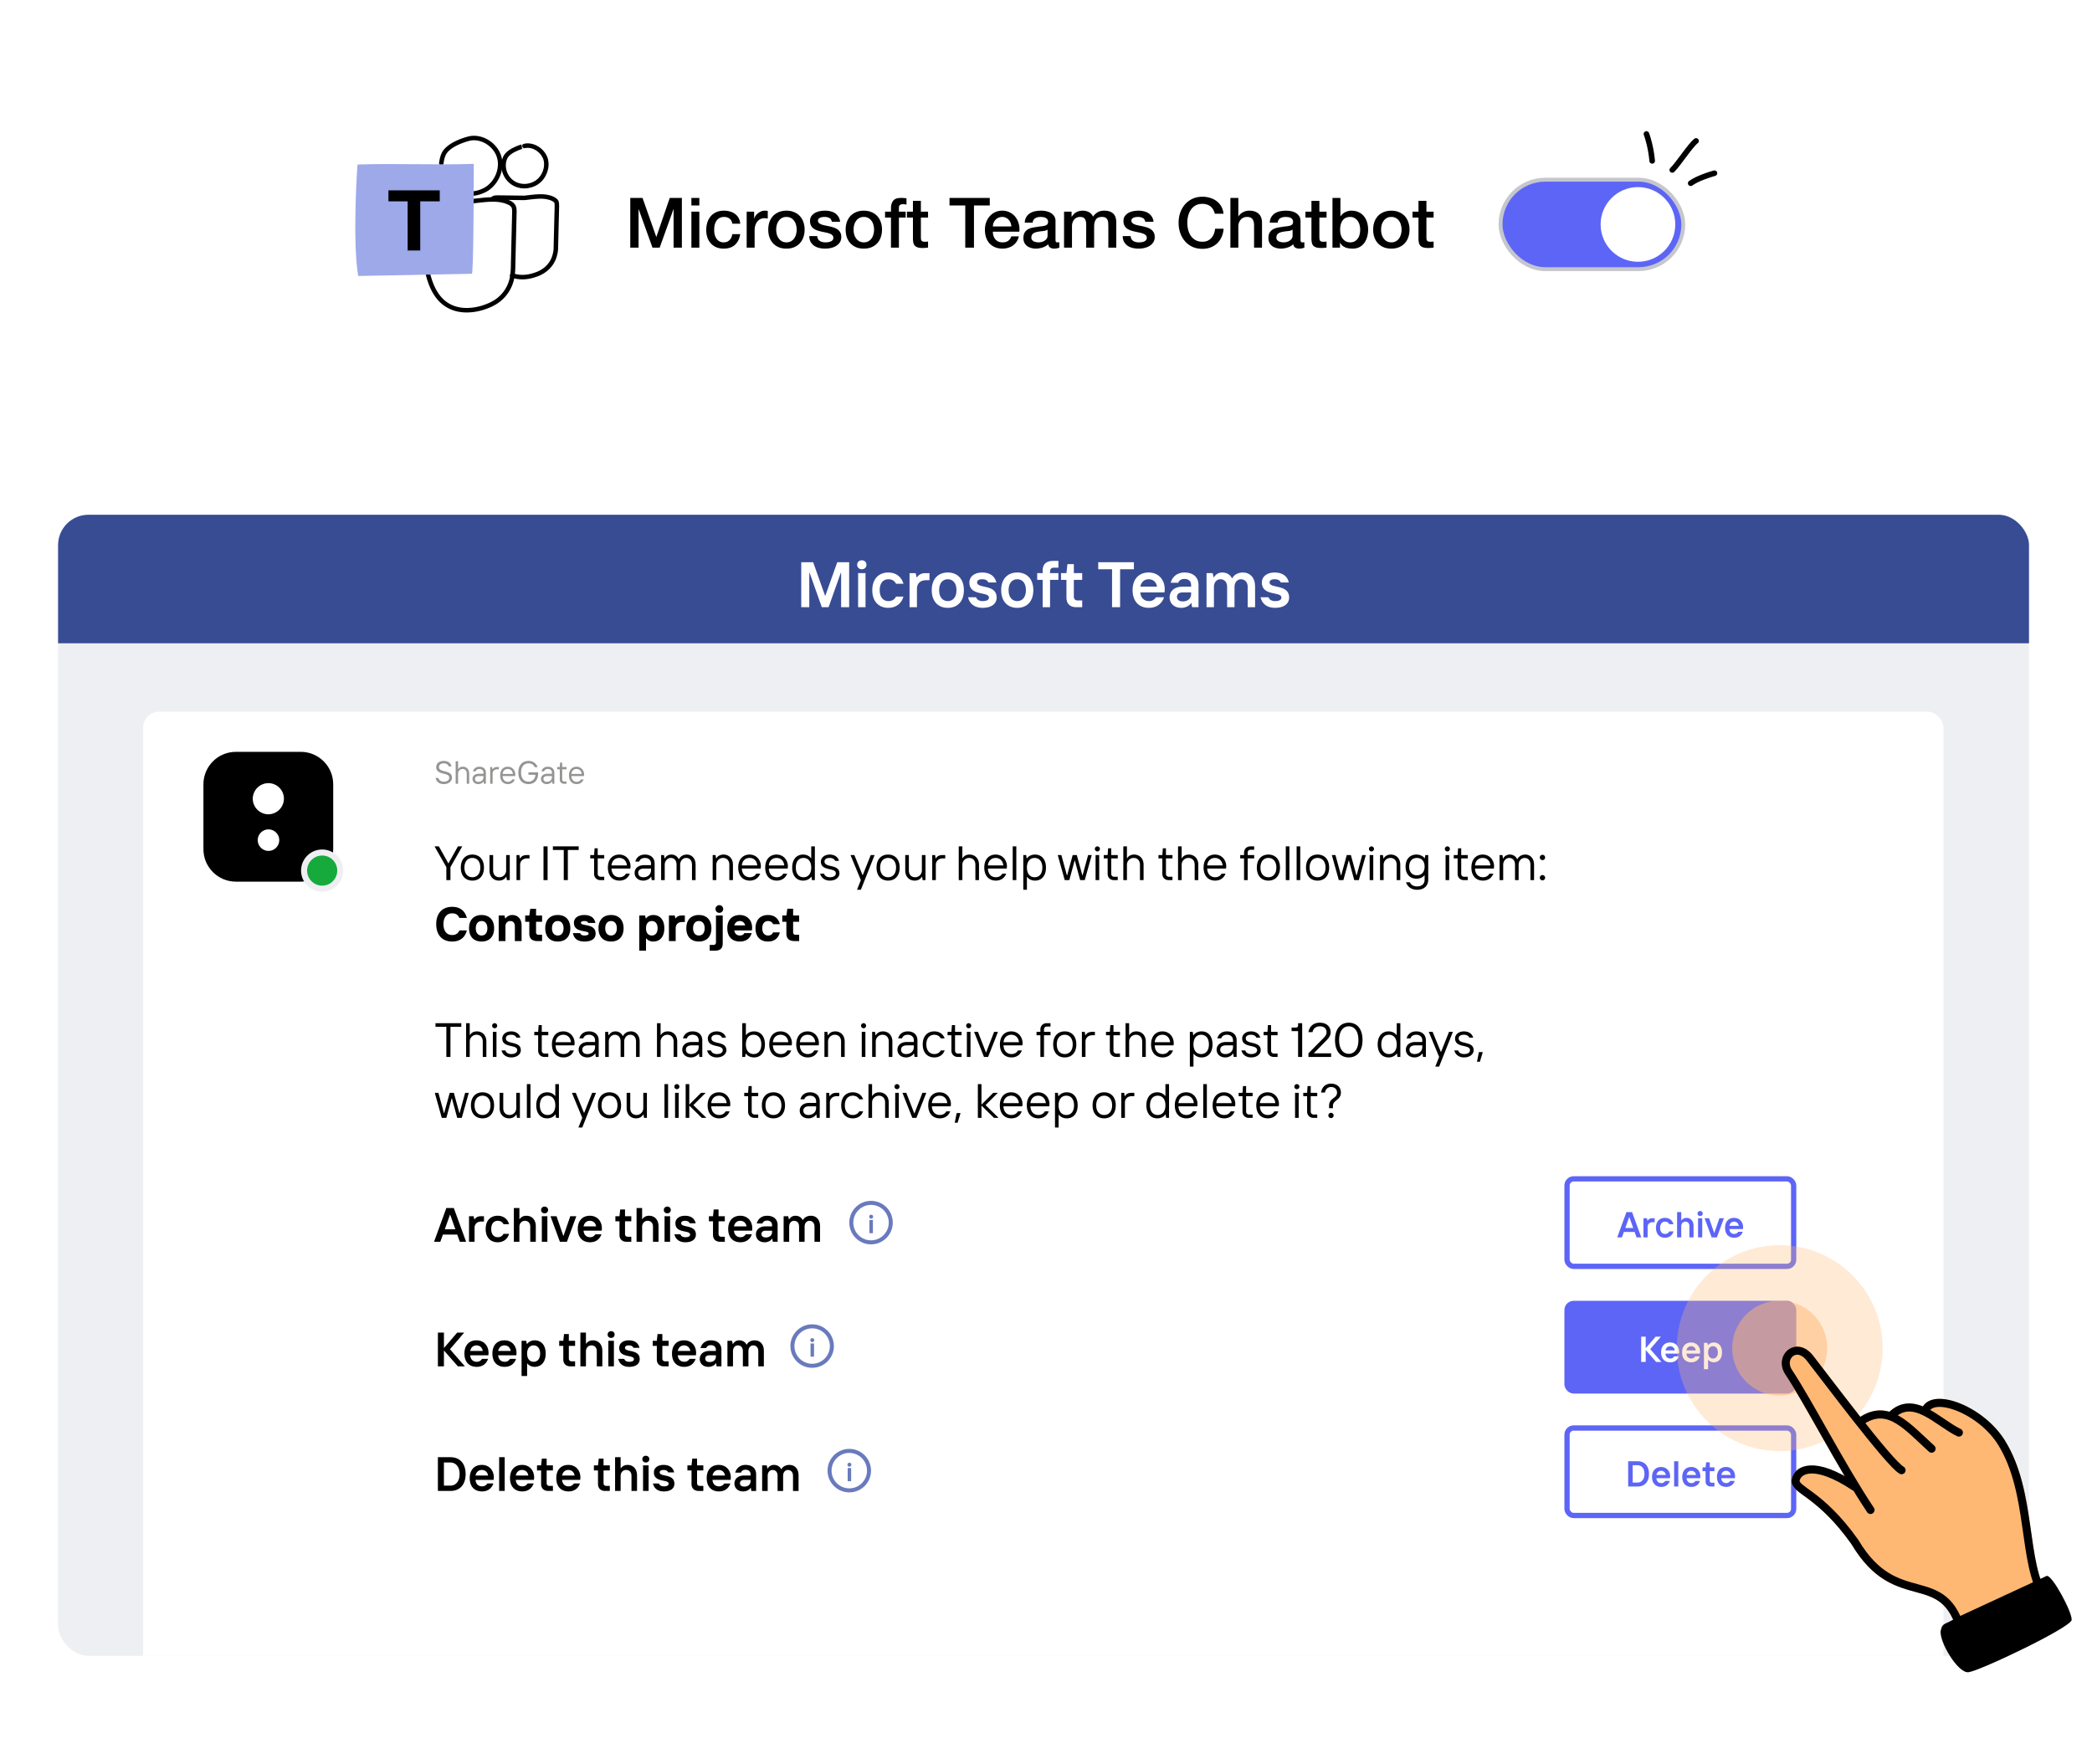 <svg xmlns="http://www.w3.org/2000/svg" xmlns:xlink="http://www.w3.org/1999/xlink" width="721" height="608" fill="none" xmlns:v="https://vecta.io/nano"><style><![CDATA[.B{fill:#fff}.C{stroke-linecap:round}.D{stroke:#5d65f6}.E{stroke-width:1.815}.F{fill:#5d65f6}.G{fill:#697abd}.H{stroke:#697abd}.I{stroke-width:1.385}.J{stroke-linejoin:round}.K{color-interpolation-filters:sRGB}]]></style><g clip-path="url(#C)"><g filter="url(#A)" class="B"><rect x="20.019" y="177.4" width="679.266" height="393.259" rx="10.488"/></g><g clip-path="url(#D)"><rect x="20.019" y="177.4" width="679.266" height="393.259" rx="10.488" class="B"/><path fill="#eeeff2" d="M19.42 177.73H699.6v562.604H19.42z"/><rect x="49.335" y="245.266" width="620.476" height="343.664" rx="5.54" class="B"/><path fill="#384c94" d="M19.66 176.734H699.6v44.967H19.66z"/><path d="M276.147 209.27h2.77v-11.856h.111l4.21 11.856h2.327l4.21-11.856h.111v11.856h2.77v-15.512h-4.1l-4.099 11.523h-.111l-4.099-11.523h-4.1v15.512zm19.601 0h2.548v-11.745h-2.548v11.745zm1.263-13.074c.953 0 1.617-.665 1.617-1.552s-.664-1.551-1.617-1.551c-.931 0-1.596.665-1.596 1.551s.665 1.552 1.596 1.552zm9.154 13.295c2.881 0 4.653-1.773 5.207-3.878h-2.548c-.554.997-1.329 1.551-2.659 1.551-1.773 0-2.991-1.329-2.991-3.767s1.218-3.767 2.991-3.767c1.33 0 2.105.554 2.659 1.551h2.548c-.554-2.105-2.326-3.877-5.207-3.877-3.324 0-5.54 2.216-5.54 6.093s2.216 6.094 5.54 6.094zm7.306-.221h2.548v-6.427c0-1.772 1.219-2.88 3.102-2.88h1.219v-2.438h-1.44c-1.219 0-2.216.443-2.881 1.441h-.111l-.332-1.441h-2.105v11.745zm13.187.221c3.324 0 5.54-2.216 5.54-6.094s-2.216-6.093-5.54-6.093-5.54 2.216-5.54 6.093 2.216 6.094 5.54 6.094zm0-2.327c-1.662 0-2.992-1.218-2.992-3.767s1.33-3.767 2.992-3.767 2.991 1.219 2.991 3.767-1.329 3.767-2.991 3.767zm11.968 2.327c3.323 0 4.875-1.551 4.875-3.545 0-4.765-6.759-2.992-6.759-5.208 0-.665.554-1.108 1.773-1.108 1.329 0 1.883.554 2.105 1.108h2.77c-.443-1.994-1.995-3.434-4.875-3.434s-4.432 1.551-4.432 3.434c0 4.875 6.759 2.992 6.759 5.208 0 .664-.554 1.218-2.216 1.218-1.219 0-1.995-.554-2.216-1.329h-2.77c.443 2.105 2.105 3.656 4.986 3.656zm11.966 0c3.323 0 5.539-2.216 5.539-6.094s-2.216-6.093-5.539-6.093-5.54 2.216-5.54 6.093 2.216 6.094 5.54 6.094zm0-2.327c-1.662 0-2.992-1.218-2.992-3.767s1.33-3.767 2.992-3.767 2.991 1.219 2.991 3.767-1.33 3.767-2.991 3.767zm8.754 2.106h2.548v-9.418h2.881v-2.327h-2.881v-.665c0-.664.444-1.218 1.219-1.218h1.662v-2.327h-1.994c-2.216 0-3.435 1.219-3.435 3.213v.997h-1.883v2.327h1.883v9.418zm11.525 0h2.106v-2.327h-1.662c-.776 0-1.219-.554-1.219-1.219v-5.872h2.881v-2.327h-2.881v-3.102h-2.216l-.332 3.102h-1.884v2.327h1.884v6.204c0 1.995 1.218 3.214 3.323 3.214zm12.39 0h2.77v-13.074h4.764v-2.438h-12.299v2.438h4.765v13.074zm12.711.221c2.903 0 4.565-1.662 5.23-3.656h-2.77c-.554.775-1.219 1.329-2.438 1.329-1.772 0-2.88-1.218-2.991-2.991h8.31s.11-.443.11-1.108c0-3.102-1.994-5.761-5.539-5.761-3.324 0-5.54 2.216-5.54 6.093s2.216 6.094 5.628 6.094zm-2.969-7.312c.332-1.552 1.329-2.549 2.881-2.549 1.662 0 2.659 1.108 2.88 2.549h-5.761zm14.073 7.312c1.772 0 2.991-.886 3.434-1.662h.111l.222 1.441h2.216v-7.645c0-2.659-1.773-4.321-4.875-4.321-2.549 0-4.211 1.551-4.72 3.545h2.615c.221-.665.886-1.329 2.105-1.329 1.44 0 2.326.775 2.326 2.105v.554h-2.991c-2.881 0-4.432 1.662-4.432 3.656 0 2.105 1.551 3.656 3.989 3.656zm.554-2.216c-1.33 0-1.995-.665-1.995-1.551s.554-1.551 1.995-1.551h2.88v.554c0 1.551-1.108 2.548-2.88 2.548zm8.197 1.995h2.548v-6.981c0-1.662.997-2.659 2.216-2.659 1.33 0 2.327.887 2.327 2.659v6.981h2.548v-6.981c0-1.662.997-2.659 2.216-2.659s2.327.887 2.327 2.659v6.981h2.548v-7.202c0-2.992-1.773-4.764-4.21-4.764-1.884 0-3.213.997-3.656 1.994h-.111c-.443-.997-1.551-1.994-3.324-1.994-1.219 0-2.216.554-2.881 1.662h-.111l-.332-1.441h-2.105v11.745zm23.597.221c3.324 0 4.875-1.551 4.875-3.545 0-4.765-6.759-2.992-6.759-5.208 0-.665.554-1.108 1.773-1.108 1.33 0 1.884.554 2.105 1.108h2.77c-.443-1.994-1.994-3.434-4.875-3.434s-4.432 1.551-4.432 3.434c0 4.875 6.759 2.992 6.759 5.208 0 .664-.554 1.218-2.216 1.218-1.219 0-1.995-.554-2.216-1.329h-2.77c.443 2.105 2.105 3.656 4.986 3.656z" class="B"/><path d="M114.842 270.3c0-6.176-5.006-11.183-11.183-11.183H81.293c-6.176 0-11.183 5.007-11.183 11.183v22.367c0 6.176 5.007 11.183 11.183 11.183h22.366c6.177 0 11.183-5.007 11.183-11.183V270.3z" fill="#000"/><g class="B"><path d="M97.85 275.274a5.41 5.41 0 0 1-5.368 5.368 5.41 5.41 0 0 1-5.368-5.368 5.41 5.41 0 0 1 5.368-5.368 5.36 5.36 0 0 1 5.368 5.368zm-1.608 14.274c0 2.035-1.672 3.707-3.706 3.707s-3.707-1.672-3.707-3.707 1.672-3.706 3.707-3.706 3.706 1.671 3.706 3.706z"/></g><circle cx="111.033" cy="300.041" r="6.232" fill="#16aa3c" stroke="#eeeff2" stroke-width="2.077"/><path d="M152.945 270.226c1.828 0 2.826-1.053 2.826-2.216 0-2.881-4.488-1.551-4.488-3.656 0-.72.554-1.274 1.662-1.274.942 0 1.496.443 1.718 1.052h.941c-.277-1.218-1.274-1.883-2.659-1.883-1.662 0-2.603.941-2.603 2.105 0 2.991 4.487 1.662 4.487 3.656 0 .776-.61 1.385-1.884 1.385-.942 0-1.606-.443-1.883-1.274h-.942c.277 1.274 1.274 2.105 2.825 2.105zm4.098-.111h.831v-3.545a1.55 1.55 0 0 1 1.551-1.551c.831 0 1.44.554 1.44 1.551v3.545h.831v-3.545c0-1.496-.997-2.327-2.16-2.327-.665 0-1.219.222-1.607.831h-.055v-2.714h-.831v7.755zm7.806.111c.887 0 1.551-.499 1.773-.886h.055l.111.775h.665v-3.822c0-1.23-.831-2.05-2.216-2.05-1.108 0-1.939.554-2.216 1.607h.887c.166-.499.609-.831 1.329-.831.831 0 1.385.498 1.385 1.274v.388h-1.607c-1.384 0-2.16.775-2.16 1.772s.776 1.773 1.994 1.773zm0-.776c-.72 0-1.163-.387-1.163-.997s.443-.997 1.329-.997h1.607v.388c0 .886-.665 1.606-1.773 1.606zm4.095.665h.831v-3.545c0-.831.664-1.441 1.551-1.441h.609v-.775h-.609c-.721 0-1.219.221-1.551.775h-.056l-.111-.775h-.664v5.761zm6.104.111c1.108 0 1.994-.554 2.382-1.607h-.887c-.332.554-.831.831-1.495.831-.997 0-1.773-.664-1.828-1.994h4.321s.055-.221.055-.554c0-1.163-.831-2.659-2.604-2.659-1.495 0-2.603 1.053-2.603 2.992s1.108 2.991 2.659 2.991zm-1.828-3.49c.11-1.108.831-1.717 1.772-1.717s1.662.609 1.773 1.717h-3.545zm8.914 3.49c2.05 0 3.324-1.385 3.324-3.601v-.443h-3.324v.831h2.382c0 1.163-.831 2.382-2.382 2.382-1.496 0-2.548-1.108-2.548-3.158s1.052-3.157 2.548-3.157c.997 0 1.717.387 2.16 1.329h.998c-.554-1.44-1.662-2.16-3.158-2.16-2.05 0-3.49 1.385-3.49 3.988s1.44 3.989 3.49 3.989zm6.313 0c.887 0 1.552-.499 1.773-.886h.056l.11.775h.665v-3.822c0-1.23-.831-2.05-2.216-2.05-1.108 0-1.939.554-2.216 1.607h.887c.166-.499.609-.831 1.329-.831.831 0 1.385.498 1.385 1.274v.388h-1.606c-1.385 0-2.161.775-2.161 1.772s.776 1.773 1.994 1.773zm0-.776c-.72 0-1.163-.387-1.163-.997s.443-.997 1.33-.997h1.606v.388c0 .886-.665 1.606-1.773 1.606zm5.923.665h.886v-.775h-.831a.64.64 0 0 1-.665-.665v-3.546h1.496v-.775h-1.496v-1.551h-.72l-.11 1.551h-.887v.775h.887v3.546c0 .831.609 1.44 1.44 1.44zm4.384.111c1.108 0 1.994-.554 2.382-1.607h-.886a1.63 1.63 0 0 1-1.496.831c-.997 0-1.773-.664-1.828-1.994h4.321s.055-.221.055-.554c0-1.163-.831-2.659-2.603-2.659-1.496 0-2.604 1.053-2.604 2.992s1.108 2.991 2.659 2.991zm-1.828-3.49c.111-1.108.831-1.717 1.773-1.717s1.662.609 1.772 1.717h-3.545z" fill="#959493"/><g fill="#000"><path d="M153.832 364.266h1.412v-10.387h3.74v-1.247h-8.892v1.247h3.74v10.387zm6.813 0h1.246v-5.319c0-1.246.998-2.326 2.327-2.326 1.247 0 2.161.831 2.161 2.326v5.319h1.246v-5.319c0-2.243-1.496-3.49-3.241-3.49-.997 0-1.828.333-2.41 1.247h-.083v-4.072h-1.246v11.634zm9.216 0h1.247v-8.642h-1.247v8.642zm.632-9.889a.87.87 0 0 0 .864-.864c0-.482-.382-.881-.864-.881-.499 0-.881.399-.881.881s.399.864.881.864zm5.681 10.055c2.078 0 3.324-1.164 3.324-2.493 0-3.324-5.152-1.828-5.152-4.072 0-.748.582-1.246 1.828-1.246.997 0 1.579.415 1.828.997h1.33c-.332-1.413-1.662-2.161-3.158-2.161-1.911 0-3.074 1.164-3.074 2.41 0 3.49 5.152 1.911 5.152 4.072 0 .748-.665 1.329-2.078 1.329-.914 0-1.745-.415-1.994-1.246h-1.33c.333 1.413 1.579 2.41 3.324 2.41zm11.459-.166h1.329v-1.164h-1.246c-.582 0-.998-.415-.998-.997v-5.318h2.244v-1.163h-2.244v-2.327h-1.08l-.166 2.327h-1.33v1.163h1.33v5.318c0 1.247.914 2.161 2.161 2.161zm6.576.166c1.662 0 2.991-.831 3.573-2.41h-1.33c-.498.831-1.246 1.246-2.243 1.246-1.496 0-2.659-.997-2.742-2.991h6.481s.083-.332.083-.831c0-1.745-1.246-3.989-3.905-3.989-2.244 0-3.906 1.579-3.906 4.488s1.662 4.487 3.989 4.487zm-2.742-5.235c.166-1.662 1.246-2.576 2.659-2.576s2.493.914 2.659 2.576h-5.318zm10.961 5.235c1.33 0 2.327-.748 2.659-1.33h.084l.166 1.164h.997v-5.734c0-1.845-1.247-3.075-3.324-3.075-1.662 0-2.908.831-3.324 2.41h1.33c.249-.748.914-1.246 1.994-1.246 1.246 0 2.077.748 2.077 1.911v.582h-2.409c-2.078 0-3.241 1.163-3.241 2.659s1.163 2.659 2.991 2.659zm0-1.164c-1.08 0-1.745-.581-1.745-1.495s.665-1.496 1.995-1.496h2.409v.582c0 1.329-.997 2.409-2.659 2.409zm6.142.998h1.246v-5.319c0-1.329.997-2.326 2.078-2.326 1.163 0 1.994.831 1.994 2.326v5.319h1.246v-5.319c0-1.329.914-2.326 2.078-2.326s1.994.831 1.994 2.326v5.319h1.247v-5.319c0-2.16-1.33-3.49-2.992-3.49-1.163 0-2.16.499-2.742 1.579h-.083c-.499-.997-1.413-1.579-2.493-1.579-.914 0-1.745.333-2.327 1.33h-.083l-.166-1.163h-.997v8.642zm17.854 0h1.247v-5.319c0-1.246.997-2.326 2.327-2.326 1.246 0 2.16.831 2.16 2.326v5.319h1.247v-5.319c0-2.243-1.496-3.49-3.241-3.49-.997 0-1.828.333-2.41 1.247h-.083v-4.072h-1.247v11.634zm11.71.166c1.33 0 2.327-.748 2.659-1.33h.083l.166 1.164h.998v-5.734c0-1.845-1.247-3.075-3.324-3.075-1.662 0-2.909.831-3.324 2.41h1.329c.25-.748.914-1.246 1.995-1.246 1.246 0 2.077.748 2.077 1.911v.582h-2.41c-2.077 0-3.241 1.163-3.241 2.659s1.164 2.659 2.992 2.659zm0-1.164c-1.08 0-1.745-.581-1.745-1.495s.665-1.496 1.994-1.496h2.41v.582c0 1.329-.997 2.409-2.659 2.409zm8.884 1.164c2.077 0 3.323-1.164 3.323-2.493 0-3.324-5.152-1.828-5.152-4.072 0-.748.582-1.246 1.829-1.246.997 0 1.578.415 1.828.997h1.329c-.332-1.413-1.662-2.161-3.157-2.161-1.912 0-3.075 1.164-3.075 2.41 0 3.49 5.152 1.911 5.152 4.072 0 .748-.665 1.329-2.077 1.329-.915 0-1.745-.415-1.995-1.246h-1.329c.332 1.413 1.579 2.41 3.324 2.41zm12.87 0c2.161 0 3.74-1.579 3.74-4.487s-1.579-4.488-3.74-4.488c-1.246 0-2.16.499-2.742 1.247h-.083v-4.072h-1.246v11.634h.997l.166-1.164h.083c.582.831 1.579 1.33 2.825 1.33zm-.166-1.164c-1.579 0-2.659-1.163-2.659-3.323s1.08-3.324 2.659-3.324 2.659 1.163 2.659 3.324-1.08 3.323-2.659 3.323zm9.388 1.164c1.662 0 2.991-.831 3.573-2.41h-1.33c-.498.831-1.246 1.246-2.243 1.246-1.496 0-2.659-.997-2.743-2.991h6.482s.083-.332.083-.831c0-1.745-1.246-3.989-3.905-3.989-2.244 0-3.906 1.579-3.906 4.488s1.662 4.487 3.989 4.487zm-2.743-5.235c.167-1.662 1.247-2.576 2.66-2.576s2.492.914 2.659 2.576h-5.319zm12.042 5.235c1.662 0 2.992-.831 3.573-2.41h-1.329c-.499.831-1.247 1.246-2.244 1.246-1.495 0-2.659-.997-2.742-2.991h6.482s.083-.332.083-.831c0-1.745-1.247-3.989-3.906-3.989-2.243 0-3.905 1.579-3.905 4.488s1.662 4.487 3.988 4.487zm-2.742-5.235c.166-1.662 1.247-2.576 2.659-2.576s2.493.914 2.659 2.576h-5.318zm8.469 5.069h1.246v-5.319c0-1.246.997-2.326 2.327-2.326 1.246 0 2.161.831 2.161 2.326v5.319h1.246v-5.319c0-2.16-1.413-3.49-3.241-3.49-.914 0-1.911.333-2.493 1.33h-.083l-.166-1.163h-.997v8.642zm12.87 0h1.247v-8.642h-1.247v8.642zm.632-9.889a.87.87 0 0 0 .864-.864c0-.482-.382-.881-.864-.881-.499 0-.881.399-.881.881s.399.864.881.864zm2.939 9.889h1.246v-5.319c0-1.246.997-2.326 2.327-2.326 1.246 0 2.16.831 2.16 2.326v5.319h1.247v-5.319c0-2.16-1.413-3.49-3.241-3.49-.914 0-1.911.333-2.493 1.33h-.083l-.166-1.163h-.997v8.642zm11.711.166c1.33 0 2.327-.748 2.659-1.33h.083l.167 1.164h.997v-5.734c0-1.845-1.247-3.075-3.324-3.075-1.662 0-2.909.831-3.324 2.41h1.329c.25-.748.915-1.246 1.995-1.246 1.246 0 2.077.748 2.077 1.911v.582h-2.41c-2.077 0-3.24 1.163-3.24 2.659s1.163 2.659 2.991 2.659zm0-1.164c-1.08 0-1.745-.581-1.745-1.495s.665-1.496 1.994-1.496h2.41v.582c0 1.329-.997 2.409-2.659 2.409zm9.715 1.164c1.662 0 2.991-.831 3.573-2.41h-1.33c-.498.831-1.246 1.246-2.243 1.246-1.579 0-2.743-1.163-2.743-3.323s1.164-3.324 2.743-3.324c.997 0 1.745.415 2.243 1.246h1.33c-.582-1.579-1.911-2.41-3.573-2.41-2.327 0-3.989 1.579-3.989 4.488s1.662 4.487 3.989 4.487zm8.063-.166h1.329v-1.164h-1.246c-.582 0-.997-.415-.997-.997v-5.318h2.243v-1.163h-2.243v-2.327h-1.081l-.166 2.327h-1.329v1.163h1.329v5.318c0 1.247.914 2.161 2.161 2.161zm3.165 0h1.247v-8.642h-1.247v8.642zm.632-9.889a.87.87 0 0 0 .864-.864c0-.482-.382-.881-.864-.881-.499 0-.881.399-.881.881s.399.864.881.864zm5.265 9.889h1.413l3.407-8.642h-1.33l-2.742 7.063h-.083l-2.742-7.063h-1.33l3.407 8.642zm9.475.166c1.662 0 2.992-.831 3.574-2.41h-1.33c-.499.831-1.246 1.246-2.244 1.246-1.495 0-2.659-.997-2.742-2.991h6.482s.083-.332.083-.831c0-1.745-1.247-3.989-3.906-3.989-2.243 0-3.905 1.579-3.905 4.488s1.662 4.487 3.988 4.487zm-2.742-5.235c.166-1.662 1.247-2.576 2.659-2.576s2.493.914 2.659 2.576h-5.318zm12.702 5.069h1.247v-7.479h2.243v-1.163h-2.243v-.831c0-.582.415-.998.997-.998h1.246v-1.163h-1.329c-1.247 0-2.161.914-2.161 2.161v.831h-1.329v1.163h1.329v7.479zm8.396.166c2.327 0 3.989-1.579 3.989-4.487s-1.662-4.488-3.989-4.488-3.988 1.579-3.988 4.488 1.662 4.487 3.988 4.487zm0-1.164c-1.578 0-2.742-1.163-2.742-3.323s1.164-3.324 2.742-3.324 2.743 1.163 2.743 3.324-1.164 3.323-2.743 3.323zm5.905.998h1.247v-5.319c0-1.246.997-2.16 2.327-2.16h.914v-1.163h-.914c-1.081 0-1.829.332-2.327 1.163h-.083l-.166-1.163h-.998v8.642zm11.799 0h1.329v-1.164h-1.246c-.582 0-.997-.415-.997-.997v-5.318h2.243v-1.163h-2.243v-2.327h-1.08l-.167 2.327h-1.329v1.163h1.329v5.318c0 1.247.914 2.161 2.161 2.161zm3.248 0h1.247v-5.319c0-1.246.997-2.326 2.327-2.326 1.246 0 2.16.831 2.16 2.326v5.319h1.247v-5.319c0-2.243-1.496-3.49-3.241-3.49-.997 0-1.828.333-2.41 1.247h-.083v-4.072h-1.247v11.634zm12.79.166c1.662 0 2.992-.831 3.573-2.41h-1.329c-.499.831-1.247 1.246-2.244 1.246-1.496 0-2.659-.997-2.742-2.991h6.482s.083-.332.083-.831c0-1.745-1.247-3.989-3.906-3.989-2.244 0-3.905 1.579-3.905 4.488s1.661 4.487 3.988 4.487zm-2.742-5.235c.166-1.662 1.246-2.576 2.659-2.576s2.493.914 2.659 2.576h-5.318zm12.12 8.392h1.247v-4.404h.083c.582.748 1.496 1.247 2.742 1.247 2.161 0 3.74-1.579 3.74-4.487s-1.579-4.488-3.74-4.488c-1.246 0-2.243.499-2.825 1.33h-.083l-.166-1.163h-.998v11.965zm3.906-4.321c-1.579 0-2.659-1.163-2.659-3.323s1.08-3.324 2.659-3.324 2.659 1.163 2.659 3.324-1.08 3.323-2.659 3.323zm8.309 1.164c1.33 0 2.327-.748 2.659-1.33h.083l.166 1.164h.998v-5.734c0-1.845-1.247-3.075-3.324-3.075-1.662 0-2.909.831-3.324 2.41h1.329c.25-.748.914-1.246 1.995-1.246 1.246 0 2.077.748 2.077 1.911v.582h-2.41c-2.077 0-3.24 1.163-3.24 2.659s1.163 2.659 2.991 2.659zm0-1.164c-1.08 0-1.745-.581-1.745-1.495s.665-1.496 1.994-1.496h2.41v.582c0 1.329-.997 2.409-2.659 2.409zm8.884 1.164c2.077 0 3.323-1.164 3.323-2.493 0-3.324-5.152-1.828-5.152-4.072 0-.748.582-1.246 1.829-1.246.997 0 1.578.415 1.828.997h1.329c-.332-1.413-1.662-2.161-3.157-2.161-1.912 0-3.075 1.164-3.075 2.41 0 3.49 5.152 1.911 5.152 4.072 0 .748-.665 1.329-2.077 1.329-.914 0-1.745-.415-1.995-1.246h-1.329c.332 1.413 1.579 2.41 3.324 2.41zm7.806-.166h1.33v-1.164h-1.247c-.581 0-.997-.415-.997-.997v-5.318h2.244v-1.163h-2.244v-2.327h-1.08l-.166 2.327h-1.33v1.163h1.33v5.318c0 1.247.914 2.161 2.16 2.161zm8.396 0h1.413v-11.634h-1.413v.831c0 .416-.249.665-.665.665h-1.578v1.246h2.243v8.892zm3.573 0h7.811v-1.247h-5.983l4.404-4.487c.665-.665 1.413-1.579 1.413-2.742 0-1.995-1.413-3.324-3.74-3.324-2.243 0-3.573 1.329-3.905 3.241h1.412c.167-1.081 1.081-1.995 2.493-1.995 1.496 0 2.327.748 2.327 2.078 0 .748-.416 1.329-.997 1.911l-5.235 5.318v1.247zm13.892.166c2.742 0 4.736-1.995 4.736-5.983s-1.994-5.983-4.736-5.983-4.737 1.994-4.737 5.983 1.995 5.983 4.737 5.983zm0-1.247c-1.828 0-3.324-1.495-3.324-4.736s1.496-4.737 3.324-4.737 3.324 1.496 3.324 4.737-1.496 4.736-3.324 4.736zm13.705 1.247c1.246 0 2.244-.499 2.825-1.33h.083l.167 1.164h.997v-11.634h-1.247v4.072h-.083c-.582-.748-1.496-1.247-2.742-1.247-2.161 0-3.739 1.579-3.739 4.488s1.578 4.487 3.739 4.487zm.166-1.164c-1.579 0-2.659-1.163-2.659-3.323s1.08-3.324 2.659-3.324 2.659 1.163 2.659 3.324-1.08 3.323-2.659 3.323zm8.806 1.164c1.329 0 2.327-.748 2.659-1.33h.083l.166 1.164h.997v-5.734c0-1.845-1.246-3.075-3.324-3.075-1.661 0-2.908.831-3.323 2.41h1.329c.249-.748.914-1.246 1.994-1.246 1.247 0 2.078.748 2.078 1.911v.582h-2.41c-2.077 0-3.241 1.163-3.241 2.659s1.164 2.659 2.992 2.659zm0-1.164c-1.08 0-1.745-.581-1.745-1.495s.665-1.496 1.994-1.496h2.41v.582c0 1.329-.997 2.409-2.659 2.409zm7.142 4.321h1.33l4.736-11.965h-1.329l-2.742 6.897h-.084l-2.825-6.897h-1.329l3.573 8.642-1.33 3.323zm9.889-3.157c2.077 0 3.324-1.164 3.324-2.493 0-3.324-5.152-1.828-5.152-4.072 0-.748.581-1.246 1.828-1.246.997 0 1.579.415 1.828.997h1.329c-.332-1.413-1.661-2.161-3.157-2.161-1.911 0-3.075 1.164-3.075 2.41 0 3.49 5.152 1.911 5.152 4.072 0 .748-.665 1.329-2.077 1.329-.914 0-1.745-.415-1.995-1.246h-1.329c.332 1.413 1.579 2.41 3.324 2.41zm4.482 1.496h.998l.997-3.324h-1.33l-.665 3.324zm-356.782 19.338h1.579l1.828-6.731h.083l1.828 6.731h1.579l2.41-8.642h-1.247l-1.911 6.98h-.083l-1.911-6.98h-1.413l-1.911 6.98h-.083l-1.912-6.98h-1.246l2.41 8.642zm14.041.166c2.326 0 3.988-1.579 3.988-4.487s-1.662-4.488-3.988-4.488-3.989 1.579-3.989 4.488 1.662 4.487 3.989 4.487zm0-1.164c-1.579 0-2.743-1.163-2.743-3.323s1.164-3.324 2.743-3.324 2.742 1.163 2.742 3.324-1.164 3.323-2.742 3.323zm9.145 1.164c.914 0 1.912-.333 2.493-1.33h.083l.167 1.164h.997v-8.642h-1.247v5.318c0 1.246-.997 2.326-2.326 2.326-1.247 0-2.161-.831-2.161-2.326v-5.318h-1.246v5.318c0 2.16 1.412 3.49 3.24 3.49zm6.142-.166h1.247v-11.634h-1.247v11.634zm6.974.166c1.246 0 2.244-.499 2.825-1.33h.083l.167 1.164h.997v-11.634h-1.247v4.072h-.083c-.581-.748-1.496-1.247-2.742-1.247-2.16 0-3.739 1.579-3.739 4.488s1.579 4.487 3.739 4.487zm.166-1.164c-1.579 0-2.659-1.163-2.659-3.323s1.08-3.324 2.659-3.324 2.659 1.163 2.659 3.324-1.08 3.323-2.659 3.323zm10.625 4.321h1.329l4.737-11.965h-1.33l-2.742 6.897h-.083l-2.825-6.897h-1.33l3.573 8.642-1.329 3.323zm10.719-3.157c2.327 0 3.989-1.579 3.989-4.487s-1.662-4.488-3.989-4.488-3.988 1.579-3.988 4.488 1.662 4.487 3.988 4.487zm0-1.164c-1.578 0-2.742-1.163-2.742-3.323s1.164-3.324 2.742-3.324 2.743 1.163 2.743 3.324-1.164 3.323-2.743 3.323zm9.146 1.164c.914 0 1.911-.333 2.493-1.33h.083l.166 1.164h.998v-8.642h-1.247v5.318c0 1.246-.997 2.326-2.327 2.326-1.246 0-2.16-.831-2.16-2.326v-5.318h-1.247v5.318c0 2.16 1.413 3.49 3.241 3.49zm9.794-.166h1.246v-11.634h-1.246v11.634zm3.65 0h1.246v-8.642h-1.246v8.642zm.631-9.889a.87.87 0 0 0 .865-.864c0-.482-.383-.881-.865-.881-.498 0-.881.399-.881.881s.399.864.881.864zm3.022 9.889h1.247v-4.238l4.321 4.238h1.579l-4.487-4.405 4.237-4.237h-1.578l-4.072 4.071v-7.063h-1.247v11.634zm11.557.166c1.662 0 2.991-.831 3.573-2.41h-1.33c-.498.831-1.246 1.246-2.243 1.246-1.496 0-2.659-.997-2.742-2.991h6.481s.083-.332.083-.831c0-1.745-1.246-3.989-3.905-3.989-2.244 0-3.906 1.579-3.906 4.488s1.662 4.487 3.989 4.487zm-2.742-5.235c.166-1.662 1.246-2.576 2.659-2.576s2.493.914 2.659 2.576h-5.318zm14.862 5.069h1.33v-1.164h-1.247c-.581 0-.997-.415-.997-.997v-5.318h2.244v-1.163h-2.244v-2.327h-1.08l-.166 2.327h-1.33v1.163h1.33v5.318c0 1.247.914 2.161 2.16 2.161zm6.577.166c2.326 0 3.988-1.579 3.988-4.487s-1.662-4.488-3.988-4.488-3.989 1.579-3.989 4.488 1.662 4.487 3.989 4.487zm0-1.164c-1.579 0-2.743-1.163-2.743-3.323s1.164-3.324 2.743-3.324 2.742 1.163 2.742 3.324-1.164 3.323-2.742 3.323zm12.049 1.164c1.33 0 2.327-.748 2.659-1.33h.083l.167 1.164h.997v-5.734c0-1.845-1.247-3.075-3.324-3.075-1.662 0-2.909.831-3.324 2.41h1.33c.249-.748.914-1.246 1.994-1.246 1.246 0 2.077.748 2.077 1.911v.582h-2.41c-2.077 0-3.24 1.163-3.24 2.659s1.163 2.659 2.991 2.659zm0-1.164c-1.08 0-1.745-.581-1.745-1.495s.665-1.496 1.994-1.496h2.41v.582c0 1.329-.997 2.409-2.659 2.409zm6.142.998h1.246v-5.319c0-1.246.997-2.16 2.327-2.16h.914v-1.163h-.914c-1.081 0-1.828.332-2.327 1.163h-.083l-.166-1.163h-.997v8.642zm9.156.166c1.662 0 2.991-.831 3.573-2.41h-1.33c-.498.831-1.246 1.246-2.243 1.246-1.579 0-2.742-1.163-2.742-3.323s1.163-3.324 2.742-3.324c.997 0 1.745.415 2.243 1.246h1.33c-.582-1.579-1.911-2.41-3.573-2.41-2.327 0-3.989 1.579-3.989 4.488s1.662 4.487 3.989 4.487zm5.404-.166h1.246v-5.319c0-1.246.997-2.326 2.327-2.326 1.246 0 2.16.831 2.16 2.326v5.319h1.247v-5.319c0-2.243-1.496-3.49-3.241-3.49-.997 0-1.828.333-2.41 1.247h-.083v-4.072h-1.246v11.634zm9.216 0h1.247v-8.642h-1.247v8.642zm.632-9.889a.87.87 0 0 0 .864-.864c0-.482-.382-.881-.864-.881-.499 0-.881.399-.881.881s.399.864.881.864zm5.266 9.889h1.412l3.407-8.642h-1.329l-2.743 7.063h-.083l-2.742-7.063h-1.329l3.407 8.642zm9.475.166c1.662 0 2.991-.831 3.573-2.41h-1.33c-.498.831-1.246 1.246-2.243 1.246-1.496 0-2.66-.997-2.743-2.991h6.482s.083-.332.083-.831c0-1.745-1.246-3.989-3.906-3.989-2.243 0-3.905 1.579-3.905 4.488s1.662 4.487 3.989 4.487zm-2.743-5.235c.167-1.662 1.247-2.576 2.659-2.576s2.493.914 2.66 2.576h-5.319zm7.887 6.731h.998l.997-3.324h-1.33l-.665 3.324zm7.969-1.662h1.246v-4.238l4.321 4.238h1.579l-4.487-4.405 4.238-4.237h-1.579l-4.072 4.071v-7.063h-1.246v11.634zm11.556.166c1.662 0 2.991-.831 3.573-2.41h-1.329c-.499.831-1.247 1.246-2.244 1.246-1.496 0-2.659-.997-2.742-2.991h6.481s.083-.332.083-.831c0-1.745-1.246-3.989-3.905-3.989-2.244 0-3.906 1.579-3.906 4.488s1.662 4.487 3.989 4.487zm-2.742-5.235c.166-1.662 1.246-2.576 2.659-2.576s2.493.914 2.659 2.576h-5.318zm12.042 5.235c1.662 0 2.991-.831 3.573-2.41h-1.33c-.498.831-1.246 1.246-2.243 1.246-1.496 0-2.659-.997-2.743-2.991h6.482s.083-.332.083-.831c0-1.745-1.246-3.989-3.905-3.989-2.244 0-3.906 1.579-3.906 4.488s1.662 4.487 3.989 4.487zm-2.743-5.235c.167-1.662 1.247-2.576 2.66-2.576s2.492.914 2.659 2.576h-5.319zm8.469 8.392h1.247v-4.404h.083c.581.748 1.495 1.247 2.742 1.247 2.16 0 3.739-1.579 3.739-4.487s-1.579-4.488-3.739-4.488c-1.247 0-2.244.499-2.825 1.33h-.083l-.167-1.163h-.997v11.965zm3.906-4.321c-1.579 0-2.659-1.163-2.659-3.323s1.08-3.324 2.659-3.324 2.659 1.163 2.659 3.324-1.08 3.323-2.659 3.323zm13.041 1.164c2.326 0 3.988-1.579 3.988-4.487s-1.662-4.488-3.988-4.488-3.989 1.579-3.989 4.488 1.662 4.487 3.989 4.487zm0-1.164c-1.579 0-2.742-1.163-2.742-3.323s1.163-3.324 2.742-3.324 2.742 1.163 2.742 3.324-1.163 3.323-2.742 3.323zm5.905.998h1.246v-5.319c0-1.246.997-2.16 2.327-2.16h.914v-1.163h-.914c-1.08 0-1.828.332-2.327 1.163h-.083l-.166-1.163h-.997v8.642zm12.38.166c1.246 0 2.244-.499 2.825-1.33h.083l.167 1.164h.997v-11.634h-1.247v4.072h-.083c-.582-.748-1.496-1.247-2.742-1.247-2.161 0-3.739 1.579-3.739 4.488s1.578 4.487 3.739 4.487zm.166-1.164c-1.579 0-2.659-1.163-2.659-3.323s1.08-3.324 2.659-3.324 2.659 1.163 2.659 3.324-1.08 3.323-2.659 3.323zm9.886 1.164c1.662 0 2.992-.831 3.573-2.41h-1.329c-.499.831-1.247 1.246-2.244 1.246-1.496 0-2.659-.997-2.742-2.991h6.481s.084-.332.084-.831c0-1.745-1.247-3.989-3.906-3.989-2.244 0-3.906 1.579-3.906 4.488s1.662 4.487 3.989 4.487zm-2.742-5.235c.166-1.662 1.246-2.576 2.659-2.576s2.493.914 2.659 2.576h-5.318zm8.552 5.069h1.246v-11.634h-1.246v11.634zm7.223.166c1.662 0 2.991-.831 3.573-2.41h-1.33c-.498.831-1.246 1.246-2.243 1.246-1.496 0-2.659-.997-2.743-2.991h6.482s.083-.332.083-.831c0-1.745-1.246-3.989-3.905-3.989-2.244 0-3.906 1.579-3.906 4.488s1.662 4.487 3.989 4.487zm-2.743-5.235c.167-1.662 1.247-2.576 2.66-2.576s2.492.914 2.659 2.576h-5.319zm11.211 5.069h1.33v-1.164h-1.247c-.581 0-.997-.415-.997-.997v-5.318h2.244v-1.163h-2.244v-2.327h-1.08l-.166 2.327h-1.33v1.163h1.33v5.318c0 1.247.914 2.161 2.16 2.161zm6.577.166c1.662 0 2.991-.831 3.573-2.41h-1.33c-.498.831-1.246 1.246-2.243 1.246-1.496 0-2.659-.997-2.743-2.991h6.482s.083-.332.083-.831c0-1.745-1.246-3.989-3.905-3.989-2.244 0-3.906 1.579-3.906 4.488s1.662 4.487 3.989 4.487zm-2.743-5.235c.167-1.662 1.247-2.576 2.66-2.576s2.492.914 2.659 2.576h-5.319zm12.121 5.069h1.246v-8.642h-1.246v8.642zm.631-9.889a.87.87 0 0 0 .865-.864c0-.482-.383-.881-.865-.881-.498 0-.88.399-.88.881s.399.864.88.864zm5.682 9.889h1.329v-1.164h-1.246c-.582 0-.997-.415-.997-.997v-5.318h2.243v-1.163h-2.243v-2.327h-1.081l-.166 2.327h-1.329v1.163h1.329v5.318c0 1.247.914 2.161 2.161 2.161zm6.074.083c.498 0 .914-.416.914-.914s-.416-.914-.914-.914a.92.92 0 0 0-.914.914c0 .498.415.914.914.914zm-.665-3.407h1.329v-.831c0-1.995 2.743-1.911 2.743-4.571 0-1.994-1.496-3.074-3.407-3.074-1.745 0-3.158 1.08-3.407 3.074h1.329c.166-1.08.914-1.911 2.078-1.911 1.246 0 2.077.748 2.077 1.911 0 2.161-2.742 1.745-2.742 4.571v.831z"/><path d="M149.594 427.973h2.16l.898-2.493h4.936l.897 2.493h2.161l-4.238-11.634h-2.576l-4.238 11.634zm3.706-4.321l1.778-4.986h.083l1.778 4.986H153.3zm8.347 4.321h1.911v-4.82c0-1.33.915-2.16 2.327-2.16h.914v-1.829h-1.08c-.914 0-1.662.333-2.161 1.081h-.083l-.249-1.081h-1.579v8.809zm9.891.166c2.16 0 3.49-1.33 3.905-2.909h-1.911c-.415.748-.997 1.164-1.994 1.164-1.33 0-2.244-.997-2.244-2.825s.914-2.826 2.244-2.826c.997 0 1.579.416 1.994 1.164h1.911c-.415-1.579-1.745-2.909-3.905-2.909-2.493 0-4.155 1.662-4.155 4.571s1.662 4.57 4.155 4.57zm5.562-.166h1.911v-5.202c0-1.114.748-2.028 1.911-2.028 1.081 0 1.829.748 1.829 1.995v5.235h1.911v-5.402c0-2.16-1.33-3.573-3.241-3.573-.997 0-1.828.416-2.327 1.164h-.083v-3.823H177.1v11.634zm9.639 0h1.911v-8.809h-1.911v8.809zm.947-9.806c.715 0 1.213-.498 1.213-1.163s-.498-1.163-1.213-1.163c-.698 0-1.197.498-1.197 1.163s.499 1.163 1.197 1.163zm5.287 9.806h2.41l3.24-8.809h-2.077l-2.327 6.731h-.083l-2.327-6.731h-2.077l3.241 8.809zm10.377.166c2.177 0 3.423-1.247 3.922-2.742h-2.077c-.416.581-.915.997-1.829.997-1.329 0-2.16-.914-2.243-2.244h6.232s.083-.332.083-.831c0-2.326-1.496-4.321-4.155-4.321-2.493 0-4.155 1.662-4.155 4.571s1.662 4.57 4.222 4.57zm-2.227-5.485c.249-1.163.997-1.911 2.16-1.911 1.247 0 1.995.831 2.161 1.911h-4.321zm14.871 5.319h1.579v-1.745h-1.247a.87.87 0 0 1-.914-.914v-4.405h2.161v-1.745h-2.161v-2.326h-1.662l-.249 2.326h-1.413v1.745h1.413v4.654c0 1.496.914 2.41 2.493 2.41zm3.401 0h1.911v-5.202c0-1.114.748-2.028 1.911-2.028 1.081 0 1.829.748 1.829 1.995v5.235h1.911v-5.402c0-2.16-1.33-3.573-3.241-3.573-.997 0-1.828.416-2.327 1.164h-.083v-3.823h-1.911v11.634zm9.639 0h1.911v-8.809h-1.911v8.809zm.947-9.806c.715 0 1.213-.498 1.213-1.163s-.498-1.163-1.213-1.163c-.698 0-1.197.498-1.197 1.163s.499 1.163 1.197 1.163zm6.201 9.972c2.493 0 3.656-1.164 3.656-2.659 0-3.573-5.069-2.244-5.069-3.906 0-.498.416-.831 1.33-.831.997 0 1.412.416 1.579.831h2.077c-.332-1.496-1.496-2.576-3.656-2.576s-3.324 1.164-3.324 2.576c0 3.656 5.069 2.244 5.069 3.906 0 .498-.416.914-1.662.914-.914 0-1.496-.416-1.662-.997h-2.078c.333 1.578 1.579 2.742 3.74 2.742zm12.044-.166h1.579v-1.745h-1.246c-.582 0-.914-.416-.914-.914v-4.405h2.16v-1.745h-2.16v-2.326h-1.662l-.25 2.326h-1.412v1.745h1.412v4.654c0 1.496.915 2.41 2.493 2.41zm6.962.166c2.177 0 3.423-1.247 3.922-2.742h-2.077c-.416.581-.914.997-1.828.997-1.33 0-2.161-.914-2.244-2.244h6.232s.083-.332.083-.831c0-2.326-1.495-4.321-4.155-4.321-2.492 0-4.154 1.662-4.154 4.571s1.662 4.57 4.221 4.57zm-2.227-5.485c.249-1.163.997-1.911 2.16-1.911 1.247 0 1.995.831 2.161 1.911h-4.321zm10.555 5.485c1.329 0 2.243-.665 2.576-1.247h.083l.166 1.081h1.662v-5.734c0-1.994-1.33-3.241-3.657-3.241-1.911 0-3.157 1.164-3.539 2.659h1.961c.166-.498.664-.997 1.578-.997 1.081 0 1.746.582 1.746 1.579v.415h-2.244c-2.161 0-3.324 1.247-3.324 2.743 0 1.578 1.163 2.742 2.992 2.742zm.415-1.662c-.997 0-1.496-.499-1.496-1.163s.416-1.164 1.496-1.164h2.161v.416c0 1.163-.831 1.911-2.161 1.911zm6.148 1.496h1.911v-5.235c0-1.247.748-1.995 1.662-1.995.997 0 1.745.665 1.745 1.995v5.235h1.911v-5.235c0-1.247.748-1.995 1.662-1.995s1.745.665 1.745 1.995v5.235h1.911v-5.402c0-2.243-1.329-3.573-3.157-3.573-1.413 0-2.41.748-2.742 1.496h-.083c-.333-.748-1.164-1.496-2.493-1.496-.914 0-1.662.416-2.161 1.247h-.083l-.249-1.081h-1.579v8.809zm-119.156 42.933h2.078v-5.484l4.819 5.484h2.41l-5.152-5.9 4.903-5.733h-2.41l-4.57 5.318v-5.318h-2.078v11.633zm13.362.166c2.177 0 3.423-1.246 3.922-2.742h-2.078c-.415.582-.914.997-1.828.997-1.329 0-2.16-.914-2.243-2.243h6.232s.083-.333.083-.831c0-2.327-1.496-4.321-4.155-4.321-2.493 0-4.155 1.662-4.155 4.57s1.662 4.57 4.222 4.57zm-2.227-5.484c.249-1.163.997-1.911 2.16-1.911 1.247 0 1.994.831 2.161 1.911h-4.321zm11.867 5.484c2.177 0 3.424-1.246 3.922-2.742h-2.077c-.416.582-.914.997-1.828.997-1.33 0-2.161-.914-2.244-2.243h6.232s.083-.333.083-.831c0-2.327-1.495-4.321-4.154-4.321-2.493 0-4.155 1.662-4.155 4.57s1.662 4.57 4.221 4.57zm-2.227-5.484c.249-1.163.997-1.911 2.161-1.911 1.246 0 1.994.831 2.16 1.911h-4.321zm8.062 8.642h1.911v-4.321h.083c.332.499 1.247 1.163 2.493 1.163 2.244 0 3.822-1.595 3.822-4.57s-1.578-4.57-3.822-4.57c-1.163 0-2.077.581-2.576 1.246h-.083l-.249-1.08h-1.579v12.132zm4.155-4.903c-1.247 0-2.244-.914-2.244-2.825s.997-2.825 2.244-2.825 2.243.914 2.243 2.825-.997 2.825-2.243 2.825zm12.717 1.579h1.578v-1.745h-1.246c-.582 0-.914-.415-.914-.914v-4.404h2.16v-1.745h-2.16v-2.327h-1.662l-.249 2.327h-1.413v1.745h1.413v4.653c0 1.496.914 2.41 2.493 2.41zm3.401 0h1.911v-5.202c0-1.113.748-2.027 1.911-2.027 1.08 0 1.828.748 1.828 1.994v5.235h1.912v-5.401c0-2.161-1.33-3.573-3.241-3.573-.997 0-1.828.415-2.327 1.163h-.083v-3.822h-1.911v11.633zm9.638 0h1.912v-8.808h-1.912v8.808zm.948-9.805c.714 0 1.213-.499 1.213-1.164s-.499-1.163-1.213-1.163c-.698 0-1.197.499-1.197 1.163s.499 1.164 1.197 1.164zm6.201 9.971c2.493 0 3.656-1.163 3.656-2.659 0-3.573-5.069-2.243-5.069-3.905 0-.499.415-.831 1.33-.831.997 0 1.412.415 1.578.831h2.078c-.333-1.496-1.496-2.576-3.656-2.576s-3.324 1.163-3.324 2.576c0 3.656 5.069 2.243 5.069 3.905 0 .499-.416.914-1.662.914-.914 0-1.496-.415-1.662-.997h-2.078c.333 1.579 1.579 2.742 3.74 2.742zm12.044-.166h1.579v-1.745h-1.246c-.582 0-.915-.415-.915-.914v-4.404h2.161v-1.745h-2.161v-2.327h-1.661l-.25 2.327h-1.412v1.745h1.412v4.653c0 1.496.914 2.41 2.493 2.41zm6.962.166c2.177 0 3.423-1.246 3.922-2.742h-2.078c-.415.582-.914.997-1.828.997-1.329 0-2.16-.914-2.243-2.243h6.232s.083-.333.083-.831c0-2.327-1.496-4.321-4.155-4.321-2.493 0-4.155 1.662-4.155 4.57s1.662 4.57 4.222 4.57zm-2.227-5.484c.249-1.163.997-1.911 2.16-1.911 1.247 0 1.995.831 2.161 1.911h-4.321zm10.554 5.484c1.33 0 2.244-.664 2.576-1.246h.083l.167 1.08h1.662v-5.733c0-1.995-1.33-3.241-3.657-3.241-1.911 0-3.157 1.163-3.54 2.659h1.961c.167-.499.665-.997 1.579-.997 1.081 0 1.745.581 1.745 1.579v.415h-2.243c-2.161 0-3.324 1.247-3.324 2.742 0 1.579 1.163 2.742 2.991 2.742zm.416-1.661c-.997 0-1.496-.499-1.496-1.164s.416-1.163 1.496-1.163h2.16v.415c0 1.164-.831 1.912-2.16 1.912zm6.148 1.495h1.911v-5.235c0-1.246.748-1.994 1.662-1.994.997 0 1.745.665 1.745 1.994v5.235h1.911v-5.235c0-1.246.748-1.994 1.662-1.994s1.745.665 1.745 1.994v5.235h1.911v-5.401c0-2.244-1.329-3.573-3.157-3.573-1.413 0-2.41.748-2.743 1.496h-.083c-.332-.748-1.163-1.496-2.493-1.496-.914 0-1.662.415-2.16 1.246h-.083l-.25-1.08h-1.578v8.808zm-99.794 42.934h4.321c3.158 0 5.235-2.078 5.235-5.817s-2.077-5.817-5.235-5.817h-4.321v11.634zm2.078-1.828v-7.978h2.16c1.828 0 3.241 1.33 3.241 3.989s-1.413 3.989-3.241 3.989h-2.16zm13.118 1.994c2.177 0 3.423-1.246 3.922-2.742h-2.078c-.415.582-.914.997-1.828.997-1.329 0-2.16-.914-2.243-2.244h6.232s.083-.332.083-.831c0-2.326-1.496-4.321-4.155-4.321-2.493 0-4.155 1.662-4.155 4.571s1.662 4.57 4.222 4.57zm-2.227-5.484c.249-1.164.997-1.912 2.16-1.912 1.246 0 1.994.831 2.161 1.912h-4.321zm8.144 5.318h1.912v-11.634h-1.912v11.634zm7.959.166c2.177 0 3.424-1.246 3.922-2.742h-2.077c-.416.582-.914.997-1.828.997-1.33 0-2.161-.914-2.244-2.244H184s.083-.332.083-.831c0-2.326-1.495-4.321-4.154-4.321-2.493 0-4.155 1.662-4.155 4.571s1.662 4.57 4.221 4.57zm-2.227-5.484c.249-1.164.997-1.912 2.161-1.912 1.246 0 1.994.831 2.16 1.912h-4.321zm11.219 5.318h1.579v-1.745h-1.246c-.582 0-.914-.416-.914-.914v-4.404h2.16v-1.745h-2.16v-2.327h-1.662l-.25 2.327h-1.412v1.745h1.412v4.653c0 1.496.915 2.41 2.493 2.41zm6.962.166c2.177 0 3.424-1.246 3.922-2.742h-2.077c-.416.582-.914.997-1.828.997-1.33 0-2.161-.914-2.244-2.244h6.232s.083-.332.083-.831c0-2.326-1.495-4.321-4.155-4.321-2.492 0-4.154 1.662-4.154 4.571s1.662 4.57 4.221 4.57zm-2.227-5.484c.249-1.164.997-1.912 2.16-1.912 1.247 0 1.995.831 2.161 1.912h-4.321zm14.871 5.318h1.579v-1.745h-1.247a.87.87 0 0 1-.914-.914v-4.404h2.161v-1.745h-2.161v-2.327h-1.662l-.249 2.327h-1.412v1.745h1.412v4.653c0 1.496.914 2.41 2.493 2.41zm3.401 0h1.911v-5.202c0-1.114.748-2.028 1.912-2.028 1.08 0 1.828.748 1.828 1.995v5.235h1.911v-5.401c0-2.161-1.33-3.574-3.241-3.574-.997 0-1.828.416-2.326 1.164h-.084v-3.823h-1.911v11.634zm9.639 0h1.911v-8.808h-1.911v8.808zm.947-9.806c.715 0 1.213-.498 1.213-1.163s-.498-1.163-1.213-1.163c-.698 0-1.197.498-1.197 1.163s.499 1.163 1.197 1.163zm6.201 9.972c2.493 0 3.656-1.163 3.656-2.659 0-3.573-5.069-2.244-5.069-3.906 0-.498.416-.831 1.33-.831.997 0 1.413.416 1.579.831h2.077c-.332-1.495-1.496-2.576-3.656-2.576s-3.324 1.164-3.324 2.576c0 3.657 5.069 2.244 5.069 3.906 0 .499-.416.914-1.662.914-.914 0-1.496-.415-1.662-.997h-2.077c.332 1.579 1.579 2.742 3.739 2.742zm12.045-.166h1.578v-1.745h-1.246c-.582 0-.914-.416-.914-.914v-4.404h2.16v-1.745h-2.16v-2.327h-1.662l-.249 2.327h-1.413v1.745h1.413v4.653c0 1.496.914 2.41 2.493 2.41zm6.961.166c2.177 0 3.424-1.246 3.922-2.742h-2.077c-.416.582-.914.997-1.828.997-1.33 0-2.161-.914-2.244-2.244h6.232s.083-.332.083-.831c0-2.326-1.495-4.321-4.154-4.321-2.493 0-4.155 1.662-4.155 4.571s1.662 4.57 4.221 4.57zm-2.227-5.484c.249-1.164.997-1.912 2.161-1.912 1.246 0 1.994.831 2.16 1.912h-4.321zm10.555 5.484c1.329 0 2.243-.665 2.576-1.246h.083l.166 1.08h1.662v-5.734c0-1.994-1.33-3.241-3.656-3.241-1.912 0-3.158 1.164-3.54 2.659h1.961c.166-.498.665-.997 1.579-.997 1.08 0 1.745.582 1.745 1.579v.416h-2.244c-2.16 0-3.324 1.246-3.324 2.742 0 1.579 1.164 2.742 2.992 2.742zm.415-1.662c-.997 0-1.496-.498-1.496-1.163s.416-1.164 1.496-1.164h2.161v.416c0 1.163-.831 1.911-2.161 1.911zm6.148 1.496h1.911v-5.235c0-1.247.748-1.995 1.662-1.995.997 0 1.745.665 1.745 1.995v5.235h1.911v-5.235c0-1.247.748-1.995 1.662-1.995s1.745.665 1.745 1.995v5.235h1.912v-5.401c0-2.244-1.33-3.574-3.158-3.574-1.413 0-2.41.748-2.742 1.496h-.083c-.333-.748-1.164-1.496-2.493-1.496-.914 0-1.662.416-2.161 1.247h-.083l-.249-1.08h-1.579v8.808z"/></g><rect x="540.072" y="406.282" width="78.105" height="30.153" rx="2.29" class="D E"/><g class="F"><path d="M557.372 426.453h1.621l.673-1.87h3.702l.673 1.87h1.62l-3.178-8.725h-1.932l-3.179 8.725zm2.78-3.241l1.334-3.739h.062l1.334 3.739h-2.73zm6.261 3.241h1.433v-3.615c0-.997.686-1.62 1.745-1.62h.686v-1.371h-.811c-.685 0-1.246.249-1.62.81h-.062l-.187-.81h-1.184v6.606zm7.418.125c1.62 0 2.617-.997 2.929-2.182h-1.434c-.311.561-.748.873-1.495.873-.998 0-1.683-.748-1.683-2.119s.685-2.119 1.683-2.119c.747 0 1.184.312 1.495.873h1.434c-.312-1.185-1.309-2.182-2.929-2.182-1.87 0-3.117 1.247-3.117 3.428s1.247 3.428 3.117 3.428zm4.171-.125h1.434v-3.901c0-.835.561-1.521 1.433-1.521.81 0 1.371.561 1.371 1.496v3.926h1.434v-4.051c0-1.62-.998-2.68-2.431-2.68-.748 0-1.371.312-1.745.873h-.062v-2.867h-1.434v8.725zm7.229 0h1.434v-6.606h-1.434v6.606zm.711-7.354c.536 0 .91-.374.91-.872s-.374-.873-.91-.873c-.524 0-.898.374-.898.873s.374.872.898.872zm3.965 7.354h1.807l2.431-6.606h-1.558l-1.745 5.048h-.063l-1.745-5.048h-1.558l2.431 6.606zm7.783.125c1.632 0 2.567-.935 2.941-2.057h-1.558c-.311.436-.685.748-1.371.748-.997 0-1.62-.686-1.683-1.683h4.675s.062-.249.062-.623c0-1.745-1.122-3.241-3.116-3.241-1.87 0-3.116 1.247-3.116 3.428s1.246 3.428 3.166 3.428zm-1.671-4.114c.187-.872.748-1.433 1.621-1.433.935 0 1.495.623 1.62 1.433h-3.241z"/><rect x="540.072" y="449.218" width="78.105" height="30.153" rx="2.29" class="D E"/></g><path d="M565.63 469.389h1.559v-4.114l3.614 4.114h1.808l-3.864-4.425 3.677-4.3h-1.808l-3.427 3.988v-3.988h-1.559v8.725zm10.021.124c1.633 0 2.568-.935 2.942-2.056h-1.558c-.312.436-.686.748-1.371.748-.997 0-1.62-.686-1.683-1.683h4.674s.063-.249.063-.623c0-1.745-1.122-3.241-3.116-3.241-1.87 0-3.117 1.246-3.117 3.428s1.247 3.427 3.166 3.427zm-1.67-4.113c.187-.872.748-1.433 1.621-1.433.934 0 1.495.623 1.62 1.433h-3.241zm8.901 4.113c1.633 0 2.568-.935 2.941-2.056h-1.558c-.311.436-.685.748-1.371.748-.997 0-1.62-.686-1.682-1.683h4.674s.062-.249.062-.623c0-1.745-1.122-3.241-3.116-3.241-1.87 0-3.116 1.246-3.116 3.428s1.246 3.427 3.166 3.427zm-1.67-4.113c.187-.872.747-1.433 1.62-1.433.935 0 1.496.623 1.62 1.433h-3.24zm6.046 6.482h1.433v-3.241h.063c.249.374.934.872 1.869.872 1.683 0 2.867-1.196 2.867-3.427s-1.184-3.428-2.867-3.428c-.872 0-1.558.436-1.932.935h-.062l-.187-.811h-1.184v9.1zm3.116-3.677c-.935 0-1.683-.686-1.683-2.119s.748-2.119 1.683-2.119 1.683.685 1.683 2.119-.748 2.119-1.683 2.119z" class="B"/><rect x="540.072" y="492.151" width="78.105" height="30.153" rx="2.29" class="D E"/><path d="M561.145 512.322h3.241c2.368 0 3.926-1.558 3.926-4.362s-1.558-4.363-3.926-4.363h-3.241v8.725zm1.558-1.371v-5.983h1.62c1.372 0 2.431.997 2.431 2.992s-1.059 2.991-2.431 2.991h-1.62zm9.838 1.496c1.633 0 2.568-.935 2.942-2.057h-1.558c-.312.437-.686.748-1.371.748-.997 0-1.621-.685-1.683-1.683h4.674s.063-.249.063-.623c0-1.745-1.122-3.241-3.116-3.241-1.87 0-3.117 1.247-3.117 3.428s1.247 3.428 3.166 3.428zm-1.67-4.113c.187-.873.748-1.434 1.621-1.434.934 0 1.495.623 1.62 1.434h-3.241zm6.109 3.988h1.433v-8.725h-1.433v8.725zm5.969.125c1.633 0 2.568-.935 2.941-2.057h-1.558c-.311.437-.685.748-1.371.748-.997 0-1.62-.685-1.682-1.683h4.674s.062-.249.062-.623c0-1.745-1.122-3.241-3.116-3.241-1.87 0-3.116 1.247-3.116 3.428s1.246 3.428 3.166 3.428zm-1.67-4.113c.187-.873.747-1.434 1.62-1.434.935 0 1.496.623 1.62 1.434h-3.24zm8.414 3.988h1.184v-1.309h-.935a.65.65 0 0 1-.685-.685v-3.303h1.62v-1.309h-1.62v-1.745h-1.247l-.187 1.745h-1.059v1.309h1.059v3.49c0 1.122.686 1.807 1.87 1.807zm5.221.125c1.633 0 2.568-.935 2.942-2.057h-1.558c-.312.437-.686.748-1.371.748-.997 0-1.621-.685-1.683-1.683h4.674s.063-.249.063-.623c0-1.745-1.122-3.241-3.117-3.241-1.869 0-3.116 1.247-3.116 3.428s1.247 3.428 3.166 3.428zm-1.67-4.113c.187-.873.748-1.434 1.62-1.434.935 0 1.496.623 1.621 1.434h-3.241z" class="F"/><use xlink:href="#F" class="G"/><circle cx="300.198" cy="421.362" r="6.8" class="H I"/><path d="M279.349 467.555h1.199v-4.539h-1.199v4.539zm.599-5.01c.386 0 .685-.3.685-.685s-.299-.685-.685-.685-.685.3-.685.685.3.685.685.685z" class="G"/><circle cx="279.905" cy="463.907" r="6.8" class="H I"/><path d="M292.15 510.488h1.198v-4.538h-1.198v4.538zm.599-5.009c.385 0 .685-.3.685-.685s-.3-.685-.685-.685-.685.299-.685.685.3.685.685.685z" class="G"/><circle cx="292.706" cy="506.841" r="6.8" class="H I"/><path d="M153.832 303.328h1.412v-4.487l4.072-7.146h-1.496l-3.241 5.816h-.083l-3.24-5.816h-1.496l4.072 7.146v4.487zm8.972.166c2.327 0 3.989-1.579 3.989-4.487s-1.662-4.487-3.989-4.487-3.989 1.579-3.989 4.487 1.662 4.487 3.989 4.487zm0-1.163c-1.579 0-2.742-1.163-2.742-3.324s1.163-3.324 2.742-3.324 2.742 1.164 2.742 3.324-1.163 3.324-2.742 3.324zm9.146 1.163c.914 0 1.911-.332 2.493-1.329h.083l.166 1.163h.997v-8.642h-1.246v5.318c0 1.247-.997 2.327-2.327 2.327-1.246 0-2.16-.831-2.16-2.327v-5.318h-1.247v5.318c0 2.161 1.413 3.49 3.241 3.49zm6.059-.166h1.246v-5.318c0-1.247.997-2.161 2.327-2.161h.914v-1.163h-.914c-1.08 0-1.828.332-2.327 1.163h-.083l-.166-1.163h-.997v8.642zm9.305 0h1.413v-11.633h-1.413v11.633zm6.979 0h1.412v-10.387h3.74v-1.246h-8.892v1.246h3.74v10.387zm12.621 0h1.329v-1.163h-1.246c-.582 0-.997-.416-.997-.997v-5.319h2.243v-1.163H206v-2.327h-1.081l-.166 2.327h-1.329v1.163h1.329v5.319c0 1.246.914 2.16 2.161 2.16zm6.576.166c1.662 0 2.991-.831 3.573-2.409h-1.329c-.499.83-1.247 1.246-2.244 1.246-1.496 0-2.659-.997-2.742-2.992h6.481s.083-.332.083-.83c0-1.746-1.246-3.989-3.905-3.989-2.244 0-3.906 1.579-3.906 4.487s1.662 4.487 3.989 4.487zm-2.742-5.235c.166-1.662 1.246-2.576 2.659-2.576s2.493.914 2.659 2.576h-5.318zm10.961 5.235c1.33 0 2.327-.748 2.659-1.329h.084l.166 1.163h.997v-5.734c0-1.844-1.247-3.074-3.324-3.074-1.662 0-2.908.831-3.324 2.41h1.33c.249-.748.914-1.247 1.994-1.247 1.246 0 2.077.748 2.077 1.911v.582h-2.409c-2.078 0-3.241 1.163-3.241 2.659s1.163 2.659 2.991 2.659zm0-1.163c-1.08 0-1.745-.582-1.745-1.496s.665-1.496 1.995-1.496h2.409v.582c0 1.33-.997 2.41-2.659 2.41zm6.142.997h1.246v-5.318c0-1.33.997-2.327 2.078-2.327 1.163 0 1.994.831 1.994 2.327v5.318h1.246v-5.318c0-1.33.914-2.327 2.078-2.327s1.994.831 1.994 2.327v5.318h1.247v-5.318c0-2.161-1.33-3.49-2.992-3.49-1.163 0-2.16.498-2.742 1.579h-.083c-.499-.997-1.413-1.579-2.493-1.579-.914 0-1.745.332-2.327 1.329h-.083l-.166-1.163h-.997v8.642zm17.771 0h1.247v-5.318c0-1.247.997-2.327 2.327-2.327 1.246 0 2.16.831 2.16 2.327v5.318h1.247v-5.318c0-2.161-1.413-3.49-3.241-3.49-.914 0-1.911.332-2.493 1.329h-.083l-.166-1.163h-.998v8.642zm12.792.166c1.662 0 2.992-.831 3.573-2.409h-1.329c-.499.83-1.247 1.246-2.244 1.246-1.496 0-2.659-.997-2.742-2.992h6.481s.084-.332.084-.83c0-1.746-1.247-3.989-3.906-3.989-2.244 0-3.906 1.579-3.906 4.487s1.662 4.487 3.989 4.487zm-2.742-5.235c.166-1.662 1.246-2.576 2.659-2.576s2.493.914 2.659 2.576h-5.318zm12.042 5.235c1.662 0 2.991-.831 3.573-2.409h-1.33c-.498.83-1.246 1.246-2.243 1.246-1.496 0-2.659-.997-2.742-2.992h6.481s.083-.332.083-.83c0-1.746-1.246-3.989-3.905-3.989-2.244 0-3.906 1.579-3.906 4.487s1.662 4.487 3.989 4.487zm-2.742-5.235c.166-1.662 1.246-2.576 2.659-2.576s2.493.914 2.659 2.576h-5.318zm11.792 5.235c1.247 0 2.244-.498 2.826-1.329h.083l.166 1.163h.997v-11.633h-1.246v4.071h-.084c-.581-.748-1.495-1.246-2.742-1.246-2.16 0-3.739 1.579-3.739 4.487s1.579 4.487 3.739 4.487zm.166-1.163c-1.578 0-2.659-1.163-2.659-3.324s1.081-3.324 2.659-3.324 2.66 1.164 2.66 3.324-1.081 3.324-2.66 3.324zm9.055 1.163c2.078 0 3.324-1.163 3.324-2.493 0-3.323-5.152-1.828-5.152-4.071 0-.748.582-1.247 1.828-1.247.998 0 1.579.416 1.829.997h1.329c-.332-1.412-1.662-2.16-3.158-2.16-1.911 0-3.074 1.163-3.074 2.41 0 3.49 5.152 1.911 5.152 4.071 0 .748-.665 1.33-2.078 1.33-.914 0-1.745-.416-1.994-1.246h-1.329c.332 1.412 1.578 2.409 3.323 2.409zm9.377 3.158h1.329l4.737-11.966h-1.33l-2.742 6.897h-.083l-2.825-6.897h-1.33l3.573 8.642-1.329 3.324zm10.719-3.158c2.327 0 3.989-1.579 3.989-4.487s-1.662-4.487-3.989-4.487-3.988 1.579-3.988 4.487 1.661 4.487 3.988 4.487zm0-1.163c-1.579 0-2.742-1.163-2.742-3.324s1.163-3.324 2.742-3.324 2.742 1.164 2.742 3.324-1.163 3.324-2.742 3.324zm9.146 1.163c.914 0 1.911-.332 2.493-1.329h.083l.166 1.163h.997v-8.642h-1.246v5.318c0 1.247-.997 2.327-2.327 2.327-1.246 0-2.16-.831-2.16-2.327v-5.318h-1.247v5.318c0 2.161 1.413 3.49 3.241 3.49zm6.059-.166h1.246v-5.318c0-1.247.998-2.161 2.327-2.161h.914v-1.163h-.914c-1.08 0-1.828.332-2.327 1.163h-.083l-.166-1.163h-.997v8.642zm9.139 0h1.247v-5.318c0-1.247.997-2.327 2.326-2.327 1.247 0 2.161.831 2.161 2.327v5.318h1.246v-5.318c0-2.244-1.495-3.49-3.24-3.49-.997 0-1.828.332-2.41 1.246h-.083v-4.071h-1.247v11.633zm12.79.166c1.662 0 2.992-.831 3.573-2.409h-1.329c-.499.83-1.247 1.246-2.244 1.246-1.496 0-2.659-.997-2.742-2.992h6.481s.084-.332.084-.83c0-1.746-1.247-3.989-3.906-3.989-2.244 0-3.906 1.579-3.906 4.487s1.662 4.487 3.989 4.487zm-2.742-5.235c.166-1.662 1.246-2.576 2.659-2.576s2.493.914 2.659 2.576h-5.318zm8.552 5.069h1.246v-11.633h-1.246v11.633zm3.649 3.324h1.247v-4.404h.083c.582.748 1.496 1.246 2.742 1.246 2.161 0 3.74-1.579 3.74-4.487s-1.579-4.487-3.74-4.487c-1.246 0-2.243.498-2.825 1.329h-.083l-.166-1.163h-.998v11.966zm3.906-4.321c-1.579 0-2.659-1.163-2.659-3.324s1.08-3.324 2.659-3.324 2.659 1.164 2.659 3.324-1.08 3.324-2.659 3.324zm10.377.997h1.579l1.828-6.731h.083l1.829 6.731h1.578l2.41-8.642h-1.246l-1.911 6.98h-.084l-1.911-6.98H369.7l-1.912 6.98h-.083l-1.911-6.98h-1.246l2.409 8.642zm10.63 0h1.247v-8.642h-1.247v8.642zm.632-9.888a.87.87 0 0 0 .864-.865c0-.482-.382-.88-.864-.88-.499 0-.881.398-.881.88s.399.865.881.865zm5.681 9.888h1.33v-1.163h-1.247c-.582 0-.997-.416-.997-.997v-5.319h2.244v-1.163h-2.244v-2.327h-1.08l-.166 2.327h-1.33v1.163h1.33v5.319c0 1.246.914 2.16 2.16 2.16zm3.249 0h1.246v-5.318c0-1.247.997-2.327 2.327-2.327 1.246 0 2.16.831 2.16 2.327v5.318h1.247v-5.318c0-2.244-1.496-3.49-3.241-3.49-.997 0-1.828.332-2.41 1.246h-.083v-4.071h-1.246v11.633zm15.61 0h1.33v-1.163h-1.247a.96.96 0 0 1-.997-.997v-5.319h2.244v-1.163h-2.244v-2.327h-1.08l-.166 2.327h-1.33v1.163h1.33v5.319c0 1.246.914 2.16 2.16 2.16zm3.249 0h1.246v-5.318c0-1.247.997-2.327 2.327-2.327 1.246 0 2.16.831 2.16 2.327v5.318h1.247v-5.318c0-2.244-1.496-3.49-3.241-3.49-.997 0-1.828.332-2.41 1.246h-.083v-4.071h-1.246v11.633zm12.789.166c1.662 0 2.992-.831 3.574-2.409h-1.33c-.498.83-1.246 1.246-2.244 1.246-1.495 0-2.659-.997-2.742-2.992h6.482s.083-.332.083-.83c0-1.746-1.247-3.989-3.906-3.989-2.243 0-3.905 1.579-3.905 4.487s1.662 4.487 3.988 4.487zm-2.742-5.235c.166-1.662 1.247-2.576 2.659-2.576s2.493.914 2.659 2.576h-5.318zm12.702 5.069h1.247v-7.479h2.243v-1.163h-2.243v-.831c0-.582.415-.997.997-.997h1.246v-1.163h-1.329c-1.247 0-2.161.914-2.161 2.16v.831h-1.329v1.163h1.329v7.479zm8.396.166c2.327 0 3.989-1.579 3.989-4.487s-1.662-4.487-3.989-4.487-3.988 1.579-3.988 4.487 1.662 4.487 3.988 4.487zm0-1.163c-1.578 0-2.742-1.163-2.742-3.324s1.164-3.324 2.742-3.324 2.743 1.164 2.743 3.324-1.164 3.324-2.743 3.324zm5.989.997h1.246v-11.633h-1.246v11.633zm3.732 0h1.247v-11.633h-1.247v11.633zm7.223.166c2.327 0 3.989-1.579 3.989-4.487s-1.662-4.487-3.989-4.487-3.988 1.579-3.988 4.487 1.662 4.487 3.988 4.487zm0-1.163c-1.578 0-2.742-1.163-2.742-3.324s1.164-3.324 2.742-3.324 2.743 1.164 2.743 3.324-1.164 3.324-2.743 3.324zm7.318.997h1.579l1.828-6.731h.083l1.828 6.731h1.579l2.41-8.642h-1.246l-1.912 6.98h-.083l-1.911-6.98h-1.413l-1.911 6.98h-.083l-1.911-6.98h-1.247l2.41 8.642zm10.63 0h1.246v-8.642h-1.246v8.642zm.632-9.888a.87.87 0 0 0 .864-.865c0-.482-.382-.88-.864-.88-.499 0-.881.398-.881.88s.399.865.881.865zm2.939 9.888h1.246v-5.318c0-1.247.997-2.327 2.327-2.327 1.246 0 2.16.831 2.16 2.327v5.318h1.247v-5.318c0-2.161-1.413-3.49-3.241-3.49-.914 0-1.911.332-2.493 1.329h-.083l-.166-1.163h-.997v8.642zm12.791 3.324c2.244 0 3.823-1.246 3.823-3.49v-8.476h-.997l-.167 1.08h-.083c-.581-.748-1.579-1.246-2.825-1.246-2.161 0-3.739 1.496-3.739 4.155s1.578 4.155 3.739 4.155c1.246 0 2.161-.416 2.742-1.164h.083v1.496c0 1.579-1.08 2.327-2.576 2.327-1.246 0-2.077-.499-2.493-1.413h-1.329c.582 1.745 2.077 2.576 3.822 2.576zm-.083-4.986c-1.579 0-2.659-1.08-2.659-2.991s1.08-2.992 2.659-2.992 2.659 1.08 2.659 2.992-1.08 2.991-2.659 2.991zm9.884 1.662h1.246v-8.642h-1.246v8.642zm.631-9.888a.87.87 0 0 0 .864-.865c0-.482-.382-.88-.864-.88-.499 0-.881.398-.881.88s.399.865.881.865zm5.681 9.888h1.33v-1.163h-1.247a.96.96 0 0 1-.997-.997v-5.319h2.244v-1.163h-2.244v-2.327h-1.08l-.166 2.327h-1.33v1.163h1.33v5.319c0 1.246.914 2.16 2.16 2.16zm6.577.166c1.662 0 2.991-.831 3.573-2.409h-1.33c-.498.83-1.246 1.246-2.243 1.246-1.496 0-2.659-.997-2.743-2.992h6.482s.083-.332.083-.83c0-1.746-1.246-3.989-3.905-3.989-2.244 0-3.906 1.579-3.906 4.487s1.662 4.487 3.989 4.487zm-2.743-5.235c.167-1.662 1.247-2.576 2.66-2.576s2.492.914 2.659 2.576h-5.319zm8.469 5.069h1.247v-5.318c0-1.33.997-2.327 2.077-2.327 1.163 0 1.994.831 1.994 2.327v5.318h1.247v-5.318c0-1.33.914-2.327 2.077-2.327s1.995.831 1.995 2.327v5.318h1.246v-5.318c0-2.161-1.33-3.49-2.991-3.49-1.164 0-2.161.498-2.743 1.579h-.083c-.498-.997-1.412-1.579-2.493-1.579-.914 0-1.745.332-2.326 1.329h-.083l-.167-1.163h-.997v8.642zm14.785.083c.498 0 .914-.415.914-.914s-.416-.914-.914-.914-.914.416-.914.914a.92.92 0 0 0 .914.914zm0-6.98c.498 0 .914-.415.914-.914s-.416-.914-.914-.914a.92.92 0 0 0-.914.914.92.92 0 0 0 .914.914zm-375.782 28.063c2.908 0 4.487-1.579 5.069-3.822h-2.576c-.416.914-1.08 1.579-2.493 1.579-1.745 0-2.992-1.247-2.992-3.74s1.247-3.739 2.992-3.739c1.413 0 2.077.665 2.493 1.579h2.576c-.582-2.244-2.161-3.823-5.069-3.823-3.324 0-5.484 2.161-5.484 5.983s2.16 5.983 5.484 5.983zm10.147 0c2.659 0 4.321-1.662 4.321-4.57s-1.662-4.57-4.321-4.57-4.321 1.662-4.321 4.57 1.662 4.57 4.321 4.57zm0-2.077c-1.08 0-1.995-.748-1.995-2.493s.915-2.493 1.995-2.493 1.994.748 1.994 2.493-.914 2.493-1.994 2.493zm5.897 1.911h2.327v-5.069c0-1.08.665-1.828 1.662-1.828s1.579.665 1.579 1.828v5.069h2.326v-5.401c0-2.244-1.329-3.573-3.24-3.573-.915 0-1.746.415-2.327 1.163h-.083l-.25-.997h-1.994v8.808zm13.293 0h1.662v-2.16h-1.247a.78.78 0 0 1-.83-.831v-3.657h2.077v-2.16h-2.077v-2.327h-1.995l-.332 2.327h-1.413v2.16h1.413v4.072c0 1.662.914 2.576 2.742 2.576zm7.07.166c2.659 0 4.321-1.662 4.321-4.57s-1.662-4.57-4.321-4.57-4.321 1.662-4.321 4.57 1.662 4.57 4.321 4.57zm0-2.077c-1.081 0-1.995-.748-1.995-2.493s.914-2.493 1.995-2.493 1.994.748 1.994 2.493-.914 2.493-1.994 2.493zm9.138 2.077c2.991 0 3.905-1.329 3.905-2.742 0-3.656-5.069-2.41-5.069-3.739 0-.333.416-.582 1.164-.582.914 0 1.246.332 1.329.665h2.493c-.249-1.496-1.329-2.742-3.822-2.742-2.327 0-3.573 1.163-3.573 2.659 0 3.656 5.069 2.41 5.069 3.739 0 .333-.333.665-1.496.665-.831 0-1.33-.416-1.413-.831h-2.493c.25 1.579 1.33 2.908 3.906 2.908zm9.218 0c2.659 0 4.321-1.662 4.321-4.57s-1.662-4.57-4.321-4.57-4.321 1.662-4.321 4.57 1.662 4.57 4.321 4.57zm0-2.077c-1.081 0-1.995-.748-1.995-2.493s.914-2.493 1.995-2.493 1.994.748 1.994 2.493-.914 2.493-1.994 2.493zm9.727 5.235h2.327v-4.238h.083c.332.416 1.08 1.08 2.41 1.08 2.243 0 3.822-1.579 3.822-4.57s-1.579-4.57-3.822-4.57c-1.247 0-1.995.581-2.493 1.163h-.083l-.249-.997h-1.995v12.132zm4.321-5.235c-1.08 0-1.994-.748-1.994-2.493s.914-2.493 1.994-2.493 1.995.748 1.995 2.493-.915 2.493-1.995 2.493zm5.904 1.911h2.327v-4.404c0-1.33.831-2.161 2.243-2.161h.914v-2.243h-1.08c-.831 0-1.579.249-2.077.997h-.083l-.25-.997h-1.994v8.808zm10.316.166c2.659 0 4.321-1.662 4.321-4.57s-1.662-4.57-4.321-4.57-4.321 1.662-4.321 4.57 1.662 4.57 4.321 4.57zm0-2.077c-1.08 0-1.994-.748-1.994-2.493s.914-2.493 1.994-2.493 1.995.748 1.995 2.493-.914 2.493-1.995 2.493zm3.737 5.235h1.745c1.911 0 2.742-.831 2.742-2.576v-9.556h-2.326v9.224c0 .581-.333.914-.831.914h-1.33v1.994zm3.324-13.046a1.31 1.31 0 1 0 0-2.659 1.31 1.31 0 1 0 0 2.659zm7.059 9.888c2.493 0 3.657-1.412 4.072-2.908h-2.493c-.332.499-.665.831-1.579.831-1.163 0-1.745-.748-1.911-1.745h6.066s.083-.416.083-.914c0-2.576-1.662-4.404-4.238-4.404-2.659 0-4.321 1.662-4.321 4.57s1.662 4.57 4.321 4.57zm-1.911-5.567c.249-.831.831-1.496 1.911-1.496s1.662.748 1.828 1.496h-3.739zm11.633 5.567c2.493 0 3.656-1.495 4.072-3.157h-2.327c-.332.664-.831 1.08-1.745 1.08-1.163 0-1.994-.831-1.994-2.493s.831-2.493 1.994-2.493c.914 0 1.413.416 1.745 1.08h2.327c-.416-1.662-1.579-3.157-4.072-3.157-2.659 0-4.321 1.662-4.321 4.57s1.662 4.57 4.321 4.57zm9.063-.166h1.662v-2.16h-1.247c-.498 0-.831-.333-.831-.831v-3.657h2.078v-2.16h-2.078v-2.327h-1.994l-.332 2.327h-1.413v2.16h1.413v4.072c0 1.662.914 2.576 2.742 2.576z" fill="#000"/></g><g filter="url(#B)" class="B"><rect x="80.438" y="13.385" width="550.439" height="127.925" rx="12.356"/></g><rect x="80.438" y="13.385" width="550.439" height="127.925" rx="12.356" class="B"/><g stroke="#000" stroke-width="1.551" stroke-miterlimit="10" class="J"><path d="M169.684 68.744c.434-.76 1.302-.651 2.496-.651l8.572.108c3.256-.326 6.837-1.085 9.767.326.434.217.76.434 1.085.76.326.434.326 1.085.326 1.736l-.326 13.131c0 1.194 0 2.387-.325 3.473-.434 2.062-1.628 3.907-3.256 5.209-1.194.977-2.604 1.628-4.124 2.062-2.387.76-5.1.868-7.379 0" class="C"/><path d="M174.132 54.311c-1.302 2.822-.326 6.403 2.17 8.356s6.077 1.953 8.682.217 3.906-5.209 3.038-8.139c-.976-2.93-4.232-5.1-7.271-4.449.109 0-5.317 1.194-6.619 4.015z"/><g class="C"><path d="M163.281 66.681a11.51 11.51 0 0 0 4.558-1.628c3.581-2.387 5.426-7.162 4.123-11.177s-5.751-6.945-9.983-6.185c0 0-7.38 1.628-9.116 5.534-.434.977-.651 2.062-.759 3.038m11.177 13.022c4.124-.434 8.464-1.194 12.154.543a3.53 3.53 0 0 1 1.411 1.085c.434.651.434 1.519.434 2.279l-.434 18.014c0 1.628-.109 3.256-.434 4.883-.651 2.822-2.171 5.317-4.45 7.162-1.627 1.302-3.581 2.17-5.643 2.821-4.015 1.194-8.464 1.303-12.045-.868-3.69-2.17-5.643-6.294-6.728-10.526"/></g></g><path d="M123.456 95.111l39.175-.76c.542-.434.651-25.936.651-37.873-13.348.434-26.696-.217-40.043.217-.109.108-1.845 26.478.217 38.415z" fill="#9da9e9"/><g fill="#000"><path d="M133.874 65.594h17.688v3.798h-6.728v16.929h-4.34V69.392h-6.62v-3.798zm83.348 2.618h4.224l4.728 13.416h.048l4.608-13.416h4.176v17.136h-2.856V72.124h-.048l-4.752 13.224h-2.472l-4.752-13.224h-.048v13.224h-2.856V68.212zm21.064 0h2.736v2.592h-2.736v-2.592zm0 4.728h2.736v12.408h-2.736V72.94zm14.093 4.152c-.112-.768-.424-1.344-.936-1.728-.496-.4-1.128-.6-1.896-.6a3.71 3.71 0 0 0-1.128.192c-.4.112-.768.336-1.104.672-.336.32-.616.776-.84 1.368-.224.576-.336 1.336-.336 2.28a7.17 7.17 0 0 0 .168 1.536c.128.512.32.968.576 1.368.272.4.616.728 1.032.984.416.24.92.36 1.512.36.8 0 1.456-.248 1.968-.744.528-.496.856-1.192.984-2.088h2.736c-.256 1.616-.872 2.856-1.848 3.72-.96.848-2.24 1.272-3.84 1.272-.976 0-1.84-.16-2.592-.48a5.72 5.72 0 0 1-1.872-1.344c-.512-.576-.904-1.256-1.176-2.04-.256-.784-.384-1.632-.384-2.544 0-.928.128-1.8.384-2.616a5.87 5.87 0 0 1 1.152-2.112 5.23 5.23 0 0 1 1.896-1.416c.768-.352 1.664-.528 2.688-.528.72 0 1.4.096 2.04.288.656.176 1.232.448 1.728.816.512.368.928.832 1.248 1.392s.512 1.224.576 1.992h-2.736zm4.96-4.152h2.568v2.4h.048c.08-.336.232-.664.456-.984.24-.32.52-.608.84-.864a4.26 4.26 0 0 1 1.104-.648 3.27 3.27 0 0 1 1.224-.24l.648.024.384.048v2.64l-.6-.072a3.5 3.5 0 0 0-.576-.048c-.464 0-.904.096-1.32.288-.4.176-.752.448-1.056.816-.304.352-.544.792-.72 1.32s-.264 1.136-.264 1.824v5.904h-2.736V72.94zm13.704 12.744c-.992 0-1.88-.16-2.664-.48-.768-.336-1.424-.792-1.968-1.368-.528-.576-.936-1.264-1.224-2.064-.272-.8-.408-1.68-.408-2.64 0-.944.136-1.816.408-2.616.288-.8.696-1.488 1.224-2.064.544-.576 1.2-1.024 1.968-1.344.784-.336 1.672-.504 2.664-.504s1.872.168 2.64.504c.784.32 1.44.768 1.968 1.344.544.576.952 1.264 1.224 2.064a7.67 7.67 0 0 1 .432 2.616c0 .96-.144 1.84-.432 2.64-.272.8-.68 1.488-1.224 2.064-.528.576-1.184 1.032-1.968 1.368-.768.32-1.648.48-2.64.48zm0-2.16c.608 0 1.136-.128 1.584-.384s.816-.592 1.104-1.008a4.22 4.22 0 0 0 .624-1.392c.144-.528.216-1.064.216-1.608 0-.528-.072-1.056-.216-1.584-.128-.528-.336-.992-.624-1.392-.288-.416-.656-.752-1.104-1.008s-.976-.384-1.584-.384-1.136.128-1.584.384-.816.592-1.104 1.008a4.29 4.29 0 0 0-.648 1.392 6.7 6.7 0 0 0-.192 1.584 6.8 6.8 0 0 0 .192 1.608c.144.512.36.976.648 1.392s.656.752 1.104 1.008.976.384 1.584.384zm10.603-2.16c.08.8.384 1.36.912 1.68s1.16.48 1.896.48c.256 0 .544-.016.864-.048.336-.048.648-.128.936-.24s.52-.272.696-.48c.192-.224.28-.512.264-.864s-.144-.64-.384-.864-.552-.4-.936-.528a7.59 7.59 0 0 0-1.272-.36l-1.464-.312a14.5 14.5 0 0 1-1.488-.408c-.464-.16-.888-.376-1.272-.648a3.08 3.08 0 0 1-.888-1.032c-.224-.432-.336-.96-.336-1.584 0-.672.16-1.232.48-1.68a3.75 3.75 0 0 1 1.248-1.104c.512-.288 1.072-.488 1.68-.6.624-.112 1.216-.168 1.776-.168.64 0 1.248.072 1.824.216.592.128 1.12.344 1.584.648.48.304.872.704 1.176 1.2.32.48.52 1.064.6 1.752h-2.856c-.128-.656-.432-1.096-.912-1.32-.464-.224-1-.336-1.608-.336-.192 0-.424.016-.696.048-.256.032-.504.096-.744.192-.224.08-.416.208-.576.384-.16.16-.24.376-.24.648 0 .336.112.608.336.816a3.11 3.11 0 0 0 .912.528c.384.128.816.24 1.296.336l1.488.312c.496.112.984.248 1.464.408s.904.376 1.272.648c.384.272.688.616.912 1.032.24.416.36.928.36 1.536 0 .736-.168 1.36-.504 1.872s-.776.928-1.32 1.248c-.528.32-1.12.552-1.776.696s-1.304.216-1.944.216a8.6 8.6 0 0 1-2.184-.264c-.656-.176-1.232-.44-1.728-.792-.48-.368-.864-.816-1.152-1.344-.272-.544-.416-1.184-.432-1.92h2.736zm16.069 4.32c-.992 0-1.88-.16-2.664-.48-.768-.336-1.424-.792-1.968-1.368-.528-.576-.936-1.264-1.224-2.064-.272-.8-.408-1.68-.408-2.64 0-.944.136-1.816.408-2.616.288-.8.696-1.488 1.224-2.064.544-.576 1.2-1.024 1.968-1.344.784-.336 1.672-.504 2.664-.504s1.872.168 2.64.504c.784.32 1.44.768 1.968 1.344.544.576.952 1.264 1.224 2.064a7.67 7.67 0 0 1 .432 2.616c0 .96-.144 1.84-.432 2.64-.272.8-.68 1.488-1.224 2.064-.528.576-1.184 1.032-1.968 1.368-.768.32-1.648.48-2.64.48zm0-2.16c.608 0 1.136-.128 1.584-.384s.816-.592 1.104-1.008a4.22 4.22 0 0 0 .624-1.392c.144-.528.216-1.064.216-1.608 0-.528-.072-1.056-.216-1.584-.128-.528-.336-.992-.624-1.392-.288-.416-.656-.752-1.104-1.008s-.976-.384-1.584-.384-1.136.128-1.584.384-.816.592-1.104 1.008a4.29 4.29 0 0 0-.648 1.392 6.7 6.7 0 0 0-.192 1.584 6.8 6.8 0 0 0 .192 1.608c.144.512.36.976.648 1.392s.656.752 1.104 1.008.976.384 1.584.384zm7.314-10.584h2.04v-1.032c0-.784.096-1.416.288-1.896.192-.496.448-.872.768-1.128a2.36 2.36 0 0 1 1.08-.528c.416-.096.848-.144 1.296-.144.88 0 1.52.056 1.92.168v2.136a3.09 3.09 0 0 0-.576-.096 4.31 4.31 0 0 0-.696-.048c-.368 0-.688.088-.96.264-.256.176-.384.52-.384 1.032v1.272h2.328v2.04h-2.328v10.368h-2.736V74.98h-2.04v-2.04zm7.547 0h2.064v-3.72h2.736v3.72h2.472v2.04h-2.472v6.624l.024.744c.032.208.088.384.168.528.096.144.232.256.408.336.176.064.416.096.72.096h.576c.192-.016.384-.048.576-.096v2.112l-.888.096a8.04 8.04 0 0 1-.888.048c-.72 0-1.304-.064-1.752-.192-.432-.144-.776-.344-1.032-.6-.24-.272-.408-.608-.504-1.008-.08-.4-.128-.856-.144-1.368v-7.32h-2.064v-2.04zm14.672-4.728h13.872v2.592h-5.448v14.544h-3V70.804h-5.424v-2.592zm21.322 9.84a4.17 4.17 0 0 0-.288-1.248c-.144-.4-.352-.744-.624-1.032a2.71 2.71 0 0 0-.96-.72c-.368-.192-.784-.288-1.248-.288-.48 0-.92.088-1.32.264-.384.16-.72.392-1.008.696-.272.288-.496.632-.672 1.032-.16.4-.248.832-.264 1.296h6.384zm-6.384 1.8a5.04 5.04 0 0 0 .192 1.392c.144.448.352.84.624 1.176s.616.608 1.032.816c.416.192.912.288 1.488.288.8 0 1.44-.168 1.92-.504.496-.352.864-.872 1.104-1.56h2.592c-.144.672-.392 1.272-.744 1.8a5.36 5.36 0 0 1-1.272 1.344c-.496.352-1.056.616-1.68.792a6.34 6.34 0 0 1-1.92.288c-.976 0-1.84-.16-2.592-.48s-1.392-.768-1.92-1.344c-.512-.576-.904-1.264-1.176-2.064-.256-.8-.384-1.68-.384-2.64a7.56 7.56 0 0 1 .408-2.496c.288-.8.688-1.496 1.2-2.088.528-.608 1.16-1.088 1.896-1.44s1.568-.528 2.496-.528c.976 0 1.848.208 2.616.624a5.61 5.61 0 0 1 1.944 1.608c.512.672.88 1.448 1.104 2.328.24.864.304 1.76.192 2.688h-9.12zm21.592 2.736c0 .336.04.576.12.72.096.144.272.216.528.216h.288c.112 0 .24-.016.384-.048v1.896a3.32 3.32 0 0 1-.384.096c-.144.048-.296.088-.456.12l-.48.072-.408.024c-.56 0-1.024-.112-1.392-.336s-.608-.616-.72-1.176c-.544.528-1.216.912-2.016 1.152-.784.24-1.544.36-2.28.36a5.36 5.36 0 0 1-1.608-.24 4.32 4.32 0 0 1-1.368-.648 3.57 3.57 0 0 1-.936-1.128c-.224-.464-.336-1-.336-1.608 0-.768.136-1.392.408-1.872.288-.48.656-.856 1.104-1.128a4.92 4.92 0 0 1 1.536-.576c.576-.128 1.152-.224 1.728-.288.496-.096.968-.16 1.416-.192a7.05 7.05 0 0 0 1.176-.216c.352-.096.624-.24.816-.432.208-.208.312-.512.312-.912 0-.352-.088-.64-.264-.864a1.48 1.48 0 0 0-.624-.504c-.24-.128-.512-.208-.816-.24a5.55 5.55 0 0 0-.864-.072c-.768 0-1.4.16-1.896.48s-.776.816-.84 1.488h-2.736c.048-.8.24-1.464.576-1.992s.76-.952 1.272-1.272c.528-.32 1.12-.544 1.776-.672s1.328-.192 2.016-.192c.608 0 1.208.064 1.8.192s1.12.336 1.584.624a3.38 3.38 0 0 1 1.152 1.128c.288.448.432 1 .432 1.656v6.384zm-2.736-3.456c-.416.272-.928.44-1.536.504a17.79 17.79 0 0 0-1.824.24c-.288.048-.568.12-.84.216-.272.08-.512.2-.72.36a1.56 1.56 0 0 0-.504.6c-.112.24-.168.536-.168.888 0 .304.088.56.264.768s.384.376.624.504c.256.112.528.192.816.24a5.29 5.29 0 0 0 .816.072c.304 0 .632-.04.984-.12s.68-.216.984-.408c.32-.192.584-.432.792-.72.208-.304.312-.672.312-1.104v-2.04zm5.68-6.192h2.592v1.728h.072c.208-.304.432-.584.672-.84a3.8 3.8 0 0 1 .792-.648 3.97 3.97 0 0 1 1.032-.408c.384-.112.824-.168 1.32-.168.752 0 1.448.168 2.088.504a2.84 2.84 0 0 1 1.392 1.56c.464-.64 1-1.144 1.608-1.512s1.368-.552 2.28-.552c1.312 0 2.328.32 3.048.96.736.64 1.104 1.712 1.104 3.216v8.568h-2.736V78.1l-.048-1.344c-.032-.416-.128-.768-.288-1.056a1.49 1.49 0 0 0-.672-.696c-.304-.16-.72-.24-1.248-.24-.928 0-1.6.288-2.016.864s-.624 1.392-.624 2.448v7.272h-2.736V77.38c0-.864-.16-1.512-.48-1.944-.304-.448-.872-.672-1.704-.672-.352 0-.696.072-1.032.216-.32.144-.608.352-.864.624-.24.272-.44.608-.6 1.008-.144.4-.216.856-.216 1.368v7.368h-2.736V72.94zm22.947 8.424c.08.8.384 1.36.912 1.68s1.16.48 1.896.48c.256 0 .544-.016.864-.048.336-.048.648-.128.936-.24s.52-.272.696-.48c.192-.224.28-.512.264-.864s-.144-.64-.384-.864-.552-.4-.936-.528a7.59 7.59 0 0 0-1.272-.36l-1.464-.312a14.5 14.5 0 0 1-1.488-.408c-.464-.16-.888-.376-1.272-.648a3.08 3.08 0 0 1-.888-1.032c-.224-.432-.336-.96-.336-1.584 0-.672.16-1.232.48-1.68a3.75 3.75 0 0 1 1.248-1.104c.512-.288 1.072-.488 1.68-.6.624-.112 1.216-.168 1.776-.168.64 0 1.248.072 1.824.216.592.128 1.12.344 1.584.648.48.304.872.704 1.176 1.2.32.48.52 1.064.6 1.752h-2.856c-.128-.656-.432-1.096-.912-1.32-.464-.224-1-.336-1.608-.336-.192 0-.424.016-.696.048-.256.032-.504.096-.744.192-.224.08-.416.208-.576.384-.16.16-.24.376-.24.648 0 .336.112.608.336.816a3.11 3.11 0 0 0 .912.528c.384.128.816.24 1.296.336l1.488.312c.496.112.984.248 1.464.408s.904.376 1.272.648c.384.272.688.616.912 1.032.24.416.36.928.36 1.536 0 .736-.168 1.36-.504 1.872s-.776.928-1.32 1.248c-.528.32-1.12.552-1.776.696s-1.304.216-1.944.216a8.6 8.6 0 0 1-2.184-.264c-.656-.176-1.232-.44-1.728-.792-.48-.368-.864-.816-1.152-1.344-.272-.544-.416-1.184-.432-1.92h2.736zm29.013-7.704c-.128-.496-.304-.952-.528-1.368s-.512-.776-.864-1.08-.768-.536-1.248-.696c-.464-.176-1.008-.264-1.632-.264-.912 0-1.704.184-2.376.552-.656.368-1.192.864-1.608 1.488-.416.608-.728 1.304-.936 2.088-.192.784-.288 1.584-.288 2.4s.096 1.616.288 2.4c.208.784.52 1.488.936 2.112.416.608.952 1.096 1.608 1.464.672.368 1.464.552 2.376.552.672 0 1.264-.112 1.776-.336.512-.24.952-.56 1.32-.96.368-.416.656-.896.864-1.44s.344-1.128.408-1.752h2.928c-.064 1.024-.288 1.96-.672 2.808-.368.848-.872 1.584-1.512 2.208-.64.608-1.392 1.08-2.256 1.416s-1.816.504-2.856.504c-1.28 0-2.432-.232-3.456-.696-1.008-.48-1.864-1.128-2.568-1.944s-1.248-1.768-1.632-2.856a10.79 10.79 0 0 1-.552-3.48c0-1.216.184-2.368.552-3.456.384-1.088.928-2.04 1.632-2.856s1.56-1.464 2.568-1.944c1.024-.48 2.176-.72 3.456-.72.96 0 1.864.136 2.712.408.848.256 1.592.64 2.232 1.152a5.78 5.78 0 0 1 1.584 1.824c.4.72.648 1.544.744 2.472h-3zm5.368-5.448h2.736v6.36h.048c.336-.56.832-1.024 1.488-1.392.672-.384 1.416-.576 2.232-.576 1.36 0 2.432.352 3.216 1.056s1.176 1.76 1.176 3.168v8.52h-2.736v-7.8c-.032-.976-.24-1.68-.624-2.112-.384-.448-.984-.672-1.8-.672-.464 0-.88.088-1.248.264a2.52 2.52 0 0 0-.936.696 3.13 3.13 0 0 0-.6 1.032c-.144.4-.216.824-.216 1.272v7.32h-2.736V68.212zm24.174 14.376c0 .336.04.576.12.72.096.144.272.216.528.216h.288c.112 0 .24-.016.384-.048v1.896a3.32 3.32 0 0 1-.384.096c-.144.048-.296.088-.456.12l-.48.072-.408.024c-.56 0-1.024-.112-1.392-.336s-.608-.616-.72-1.176c-.544.528-1.216.912-2.016 1.152-.784.24-1.544.36-2.28.36a5.36 5.36 0 0 1-1.608-.24 4.32 4.32 0 0 1-1.368-.648 3.57 3.57 0 0 1-.936-1.128c-.224-.464-.336-1-.336-1.608 0-.768.136-1.392.408-1.872.288-.48.656-.856 1.104-1.128a4.92 4.92 0 0 1 1.536-.576c.576-.128 1.152-.224 1.728-.288.496-.096.968-.16 1.416-.192a7.05 7.05 0 0 0 1.176-.216c.352-.096.624-.24.816-.432.208-.208.312-.512.312-.912 0-.352-.088-.64-.264-.864a1.48 1.48 0 0 0-.624-.504c-.24-.128-.512-.208-.816-.24a5.55 5.55 0 0 0-.864-.072c-.768 0-1.4.16-1.896.48s-.776.816-.84 1.488h-2.736c.048-.8.24-1.464.576-1.992s.76-.952 1.272-1.272c.528-.32 1.12-.544 1.776-.672s1.328-.192 2.016-.192c.608 0 1.208.064 1.8.192s1.12.336 1.584.624a3.38 3.38 0 0 1 1.152 1.128c.288.448.432 1 .432 1.656v6.384zm-2.736-3.456c-.416.272-.928.44-1.536.504a17.79 17.79 0 0 0-1.824.24c-.288.048-.568.12-.84.216-.272.08-.512.2-.72.36a1.56 1.56 0 0 0-.504.6c-.112.24-.168.536-.168.888 0 .304.088.56.264.768s.384.376.624.504c.256.112.528.192.816.24a5.29 5.29 0 0 0 .816.072c.304 0 .632-.04.984-.12s.68-.216.984-.408c.32-.192.584-.432.792-.72.208-.304.312-.672.312-1.104v-2.04zm4.432-6.192h2.064v-3.72h2.736v3.72h2.472v2.04h-2.472v6.624l.024.744c.032.208.088.384.168.528.096.144.232.256.408.336.176.064.416.096.72.096h.576c.192-.016.384-.048.576-.096v2.112l-.888.096a8.04 8.04 0 0 1-.888.048c-.72 0-1.304-.064-1.752-.192-.432-.144-.776-.344-1.032-.6-.24-.272-.408-.608-.504-1.008-.08-.4-.128-.856-.144-1.368v-7.32h-2.064v-2.04zm9.312-4.728h2.736v6.336h.048c.192-.304.424-.576.696-.816s.568-.44.888-.6c.336-.176.68-.304 1.032-.384a4.27 4.27 0 0 1 1.08-.144c.976 0 1.824.176 2.544.528.736.336 1.344.808 1.824 1.416.48.592.84 1.288 1.08 2.088s.36 1.656.36 2.568a8.78 8.78 0 0 1-.336 2.424c-.208.784-.536 1.48-.984 2.088-.432.592-.984 1.072-1.656 1.44-.672.352-1.464.528-2.376.528-.416 0-.84-.032-1.272-.096a4.42 4.42 0 0 1-1.2-.312c-.384-.16-.736-.368-1.056-.624-.304-.256-.56-.592-.768-1.008h-.048v1.704h-2.592V68.212zm9.552 10.944c0-.56-.072-1.104-.216-1.632a4.29 4.29 0 0 0-.648-1.392c-.288-.416-.648-.744-1.08-.984-.432-.256-.928-.384-1.488-.384-1.152 0-2.024.4-2.616 1.2-.576.8-.864 1.864-.864 3.192 0 .624.072 1.208.216 1.752.16.528.392.984.696 1.368a3.46 3.46 0 0 0 1.08.912c.432.224.928.336 1.488.336.624 0 1.152-.128 1.584-.384a3.28 3.28 0 0 0 1.056-.984c.288-.416.488-.88.6-1.392a6.8 6.8 0 0 0 .192-1.608zm10.736 6.528c-.992 0-1.88-.16-2.664-.48-.768-.336-1.424-.792-1.968-1.368-.528-.576-.936-1.264-1.224-2.064-.272-.8-.408-1.68-.408-2.64 0-.944.136-1.816.408-2.616.288-.8.696-1.488 1.224-2.064.544-.576 1.2-1.024 1.968-1.344.784-.336 1.672-.504 2.664-.504s1.872.168 2.64.504c.784.32 1.44.768 1.968 1.344.544.576.952 1.264 1.224 2.064a7.67 7.67 0 0 1 .432 2.616c0 .96-.144 1.84-.432 2.64-.272.8-.68 1.488-1.224 2.064-.528.576-1.184 1.032-1.968 1.368-.768.32-1.648.48-2.64.48zm0-2.16c.608 0 1.136-.128 1.584-.384s.816-.592 1.104-1.008a4.22 4.22 0 0 0 .624-1.392c.144-.528.216-1.064.216-1.608 0-.528-.072-1.056-.216-1.584-.128-.528-.336-.992-.624-1.392-.288-.416-.656-.752-1.104-1.008s-.976-.384-1.584-.384-1.136.128-1.584.384-.816.592-1.104 1.008a4.29 4.29 0 0 0-.648 1.392 6.7 6.7 0 0 0-.192 1.584 6.8 6.8 0 0 0 .192 1.608c.144.512.36.976.648 1.392s.656.752 1.104 1.008.976.384 1.584.384zm7.29-10.584h2.064v-3.72h2.736v3.72h2.472v2.04h-2.472v6.624l.024.744c.032.208.088.384.168.528.096.144.232.256.408.336.176.064.416.096.72.096h.576c.192-.016.384-.048.576-.096v2.112l-.888.096a8.04 8.04 0 0 1-.888.048c-.72 0-1.304-.064-1.752-.192-.432-.144-.776-.344-1.032-.6-.24-.272-.408-.608-.504-1.008-.08-.4-.128-.856-.144-1.368v-7.32h-2.064v-2.04z"/></g><rect x="517.154" y="61.934" width="62.986" height="30.826" rx="15.413" stroke="#c5c7cd" stroke-width="1.345" class="F"/><circle cx="564.513" cy="77.35" r="12.867" class="B"/><g stroke="#000" stroke-width="1.921" class="C J"><path d="M569.42 55.446c-.39-4.36-1.485-7.994-1.983-9.266m8.907 12.39c2.076-1.999 6.235-8.504 8.204-9.998m-1.857 14.586c2.187-1.593 6.376-2.974 8.197-3.466"/></g><g fill="#ffb774"><circle opacity=".3" cx="613.367" cy="464.626" r="35.48"/><circle opacity=".5" cx="613.367" cy="464.627" r="16.375"/></g><g clip-path="url(#E)"><path fill-rule="evenodd" d="M635.734 508.701c-5.039-2.785-8.93-3.785-11.847-3.643-3.793.185-5.973 2.342-6.391 4.823-.274 1.626.674 2.781 1.691 3.68.641.566 1.525 1.21 2.537 1.947l1.757 1.295c3.568 2.693 8.7 7.046 14.638 15.406 3.727 6.272 7.614 9.969 11.492 12.326 3.666 2.228 7.26 3.215 10.44 4.088l.006.001.501.138c3.353.924 6.14 1.773 8.503 3.753 2.33 1.952 4.392 5.141 5.891 11.033a1.39 1.39 0 0 0 1.685 1.013c4.587-1.131 11.66-3.186 17.663-5.499 2.995-1.154 5.778-2.393 7.862-3.637 1.039-.62 1.957-1.272 2.648-1.952.665-.655 1.282-1.494 1.389-2.498a1.39 1.39 0 0 0-.225-.919c-1.876-2.814-3.101-6.397-4.028-10.564-.802-3.608-1.362-7.557-1.953-11.724l-.28-1.964c-1.391-9.7-3.15-20.361-8.712-29.329-3.817-6.154-10.158-10.742-15.821-12.929-2.825-1.09-5.609-1.634-7.909-1.381-1.884.206-3.592.985-4.56 2.542-1.617-.654-3.312-1.07-5.048-1.01-2.251.078-4.432.949-6.489 2.851-.846-.245-1.715-.4-2.609-.446-2.278-.117-4.602.486-7.017 1.938-.139.083-.257.186-.355.304l-.416-.53-9.591-12.394-1.86-2.43h-.001l-4.456-5.79c-1.332-1.689-2.865-2.687-4.444-2.992a5.16 5.16 0 0 0-4.225 1.02c-2.283 1.807-2.978 5.344-.888 8.478 2.999 4.498 6.94 11.449 11.316 19.168l1.473 2.598 7.633 13.229z" fill="#ffb774"/><g stroke="#000" stroke-width="2.78" class="C J"><path d="M676.3 563.205c-6.178-24.28-22.475-7.223-37.013-31.754-12.101-17.055-21.007-17.852-20.419-21.339s6.217-7.058 20.291 2.309m37.146 50.79c9.093-2.244 28.06-8.153 28.513-12.385-8.06-12.088-4.22-36.243-14.998-53.619-7.269-11.72-24.325-17.642-26.341-10.836"/><path d="M665.707 499.269c-8.31-7.566-14.587-15.36-23.442-10.038m32.851 4.492c-7.284-3.492-15.583-13.388-23.245-5.919m-7.208 32.596c-10.084-15.122-21.458-37.366-28.193-47.467-3.446-5.166 2.593-10.854 7.309-4.874s27.173 36.11 31.584 38.63"/></g><path d="M668.874 561.948c.585-2.861 1.68-1.995 5.148-4.298l31.37-14.531c1.898-.399 8.85 12.601 8.593 15.188s-31.415 17.448-35.532 18.006c-3.675.498-10.311-10.789-9.579-14.365z" fill="#000"/></g></g><defs><filter id="A" x="-13.22" y="146.932" width="745.744" height="459.737" filterUnits="userSpaceOnUse" class="K"><feFlood flood-opacity="0" result="A"/><feColorMatrix in="SourceAlpha" values="0 0 0 0 0 0 0 0 0 0 0 0 0 0 0 0 0 0 127 0" result="B"/><feOffset dy="2.77"/><feGaussianBlur stdDeviation="16.619"/><feComposite in2="B" operator="out"/><feColorMatrix values="0 0 0 0 0.22 0 0 0 0 0.298 0 0 0 0 0.58 0 0 0 0.05 0"/><feBlend in2="A" result="C"/><feColorMatrix in="SourceAlpha" values="0 0 0 0 0 0 0 0 0 0 0 0 0 0 0 0 0 0 127 0" result="B"/><feOffset dy="11.08"/><feGaussianBlur stdDeviation="11.08"/><feColorMatrix values="0 0 0 0 0.22 0 0 0 0 0.298 0 0 0 0 0.58 0 0 0 0.2 0"/><feBlend in2="C" result="D"/><feColorMatrix in="SourceAlpha" values="0 0 0 0 0 0 0 0 0 0 0 0 0 0 0 0 0 0 127 0" result="B"/><feOffset dy="2.77"/><feGaussianBlur stdDeviation="2.77"/><feColorMatrix values="0 0 0 0 0.22 0 0 0 0 0.298 0 0 0 0 0.58 0 0 0 0.1 0"/><feBlend in2="D"/><feBlend in="SourceGraphic"/></filter><filter id="B" x="64.438" y="-6.615" width="582.439" height="167.926" filterUnits="userSpaceOnUse" class="K"><feFlood flood-opacity="0" result="A"/><feColorMatrix in="SourceAlpha" values="0 0 0 0 0 0 0 0 0 0 0 0 0 0 0 0 0 0 127 0" result="B"/><feOffset dy="8"/><feGaussianBlur stdDeviation="6"/><feColorMatrix values="0 0 0 0 0.22 0 0 0 0 0.298 0 0 0 0 0.58 0 0 0 0.15 0"/><feBlend in2="A" result="C"/><feColorMatrix in="SourceAlpha" values="0 0 0 0 0 0 0 0 0 0 0 0 0 0 0 0 0 0 127 0" result="B"/><feOffset dy="4"/><feGaussianBlur stdDeviation="2"/><feColorMatrix values="0 0 0 0 0.22 0 0 0 0 0.298 0 0 0 0 0.58 0 0 0 0.1 0"/><feBlend in2="C" result="D"/><feColorMatrix in="SourceAlpha" values="0 0 0 0 0 0 0 0 0 0 0 0 0 0 0 0 0 0 127 0" result="B"/><feOffset dy="-4"/><feGaussianBlur stdDeviation="8"/><feComposite in2="B" operator="out"/><feColorMatrix values="0 0 0 0 0.22 0 0 0 0 0.298 0 0 0 0 0.58 0 0 0 0.1 0"/><feBlend in2="D"/><feBlend in="SourceGraphic"/></filter><clipPath id="C"><path transform="translate(.036 .719)" d="M0 0h720v607H0z" class="B"/></clipPath><clipPath id="D"><rect x="20.019" y="177.4" width="679.266" height="393.259" rx="10.488" class="B"/></clipPath><clipPath id="E"><path transform="matrix(-.555 -.832 .832 -.555 642.443 611.521)" d="M0 0h138.988v138.988H0z" class="B"/></clipPath><path id="F" d="M299.641 425.01h1.199v-4.539h-1.199v4.539zm.599-5.01c.386 0 .685-.3.685-.685s-.299-.685-.685-.685-.685.3-.685.685.3.685.685.685z"/></defs></svg>
